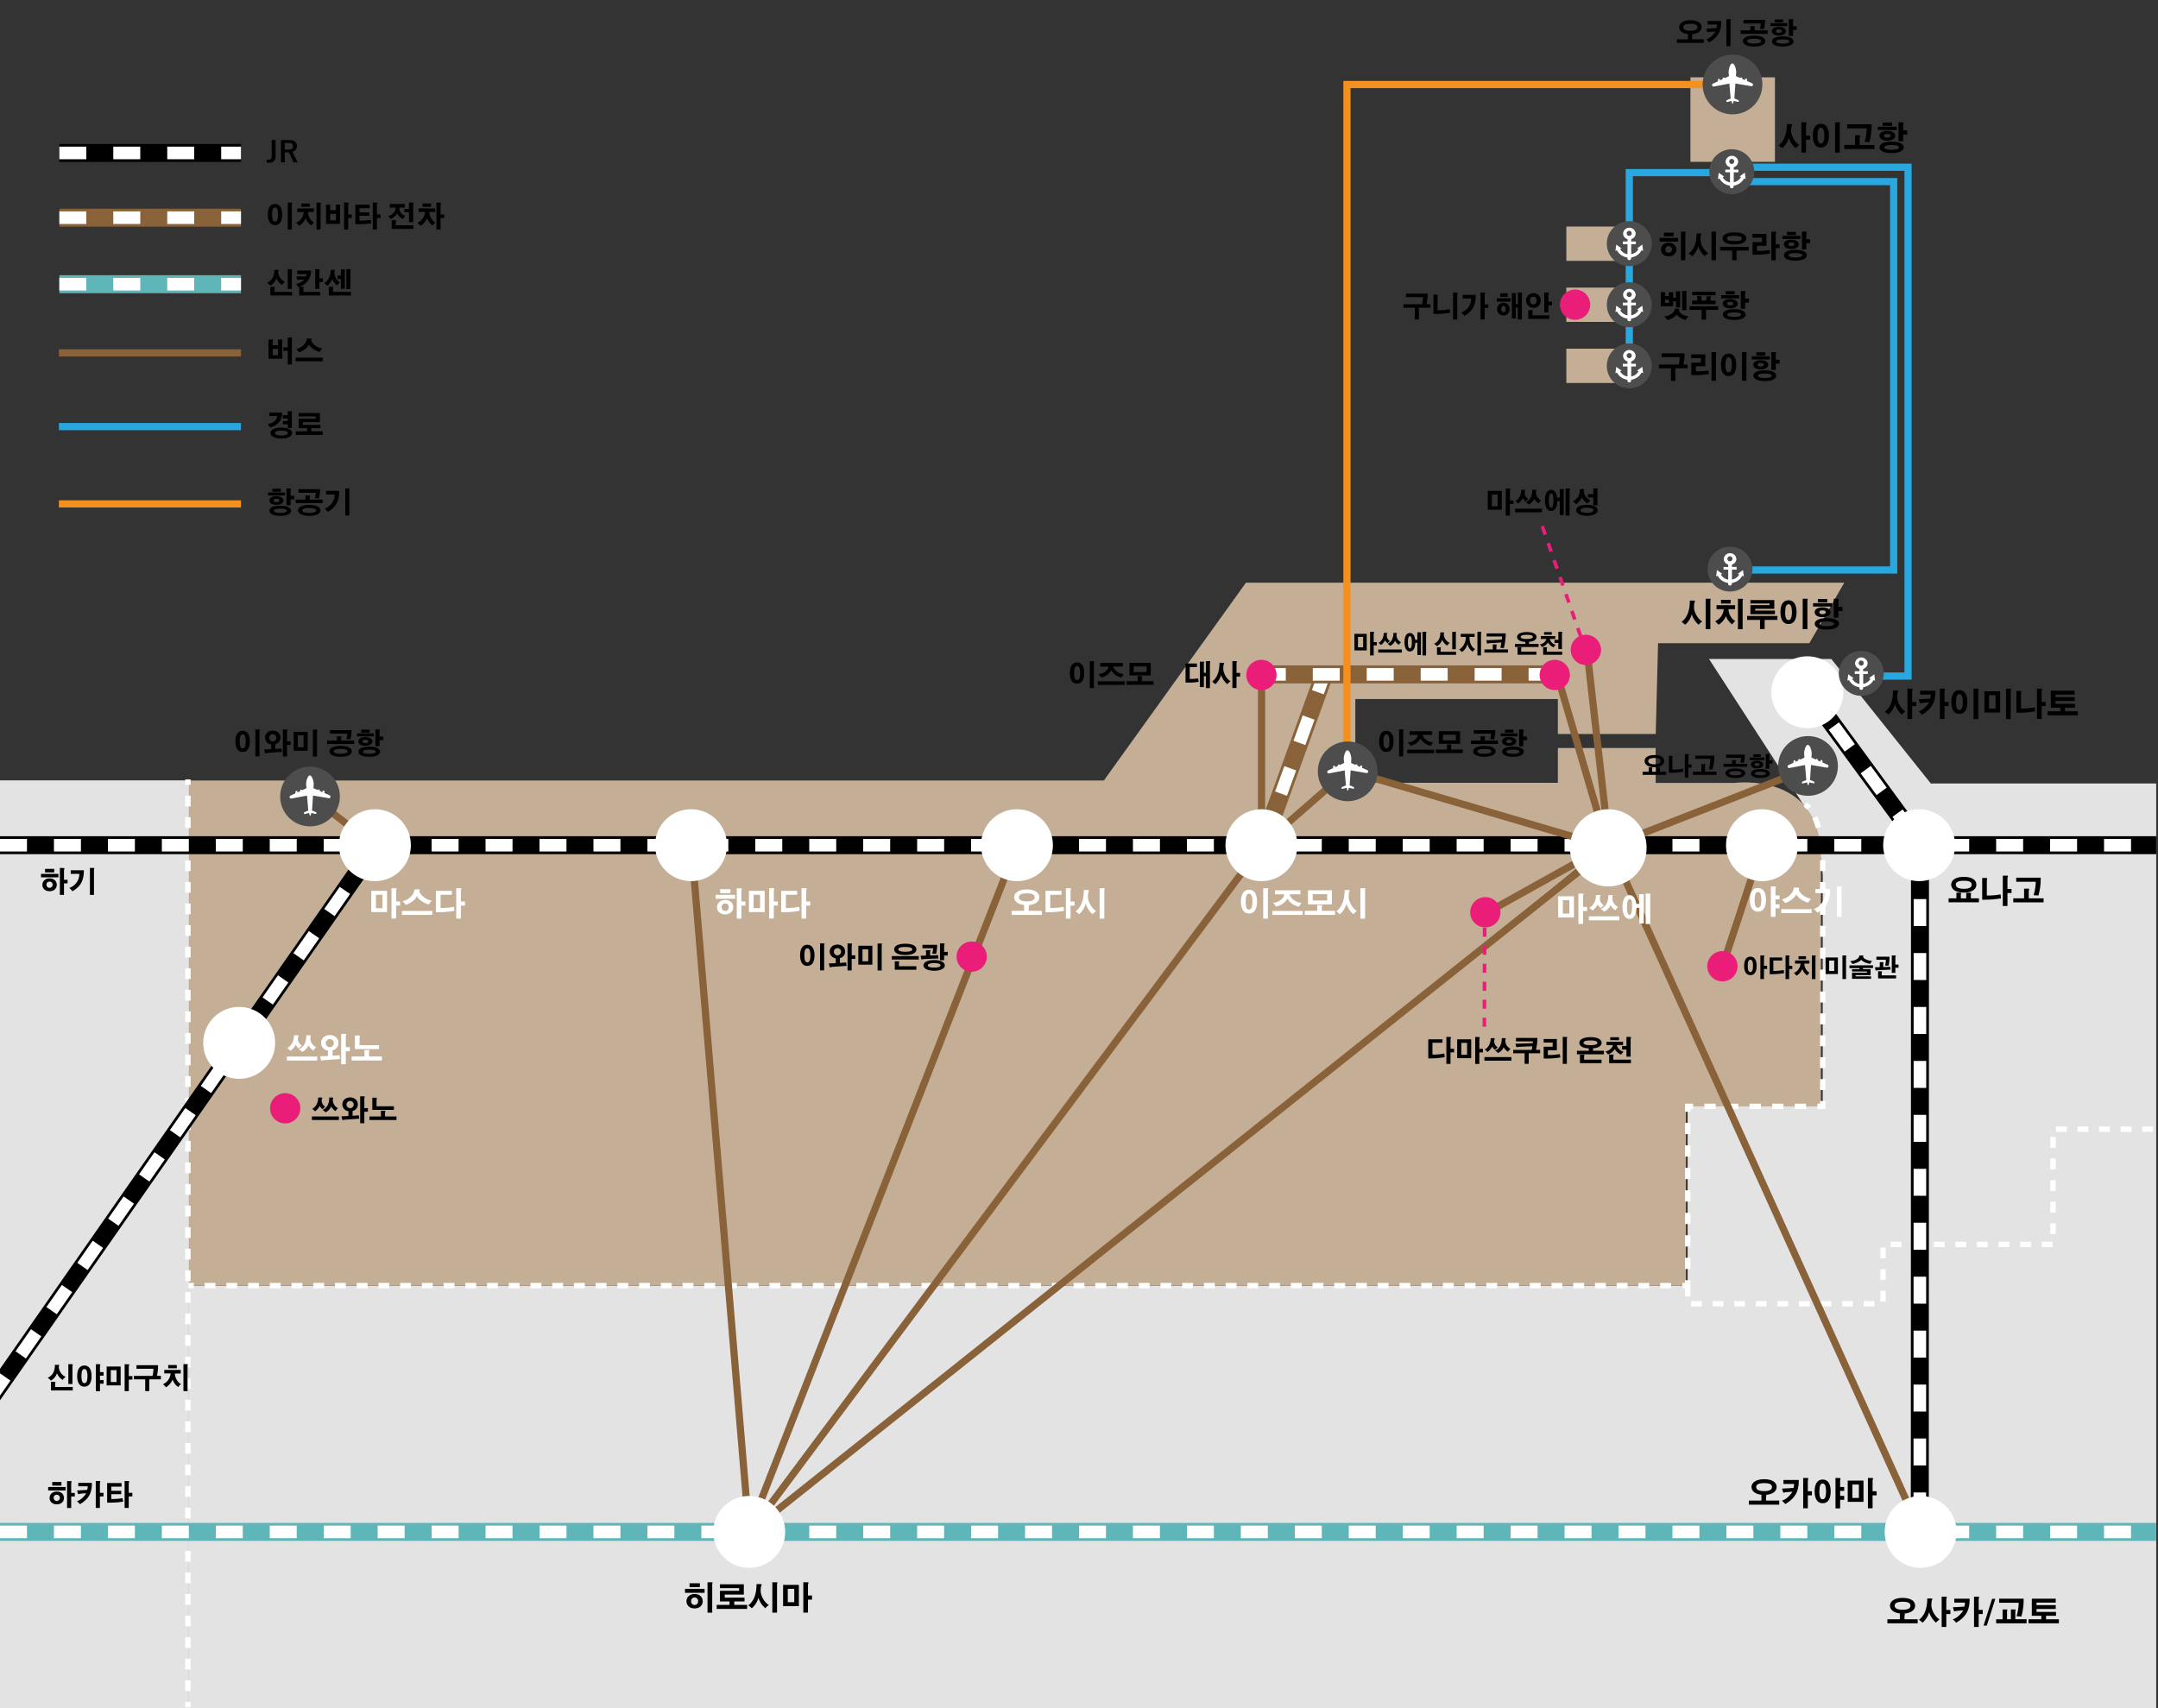 <svg xmlns="http://www.w3.org/2000/svg" xmlns:xlink="http://www.w3.org/1999/xlink" viewBox="0 0 1200 950"><rect x="0" y="0" width="1200" height="950" fill="#333333" stroke="none"/><defs><style>.cls-1,.cls-10,.cls-11,.cls-12,.cls-13,.cls-14,.cls-17,.cls-19,.cls-20,.cls-21,.cls-22,.cls-4,.cls-5,.cls-7,.cls-8,.cls-9{fill:none;}.cls-2{fill:#e3e3e3;}.cls-3{fill:#c4af96;}.cls-10,.cls-12,.cls-4,.cls-5,.cls-7,.cls-8,.cls-9{stroke:#fff;}.cls-10,.cls-17,.cls-19,.cls-20,.cls-21,.cls-22,.cls-4,.cls-5,.cls-7,.cls-8,.cls-9{stroke-miterlimit:10;}.cls-10,.cls-19,.cls-4,.cls-5,.cls-7,.cls-8,.cls-9{stroke-width:3px;}.cls-4{stroke-dasharray:6 6;}.cls-6{fill:#ea1e79;}.cls-7{stroke-dasharray:6.04 6.04;}.cls-8{stroke-dasharray:6.25 6.25;}.cls-9{stroke-dasharray:6.28 6.28;}.cls-10{stroke-dasharray:6.09 6.09;}.cls-11,.cls-19{stroke:#000;}.cls-11,.cls-13,.cls-14{stroke-width:10px;}.cls-12{stroke-width:7px;stroke-dasharray:15 15;}.cls-13,.cls-17{stroke:#896239;}.cls-14{stroke:#5fb6b8;}.cls-15{clip-path:url(#clip-path);}.cls-16{fill:#fff;}.cls-17,.cls-21,.cls-22{stroke-width:4px;}.cls-18{fill:#4d4d4d;}.cls-20{stroke:#ea1e79;stroke-width:2px;stroke-dasharray:5 5;}.cls-21{stroke:#29a8df;}.cls-22{stroke:#f4901e;}</style><clipPath id="clip-path"><rect class="cls-1" y="434" width="228" height="516"/></clipPath></defs><title>県内移動 アウトライン</title><g id="県内の移動"><path class="cls-2" d="M104.75,715H938.44V614.74h75.13V489.8s1.17-16.61-10.81-42.39l-52.43-80.92h68l55.34,69.26H1199V950H104.75Z"/><path class="cls-3" d="M103.75,434.07H613.83l79-110h332.72l-19.42,33.66H922l-1.29,50.49H866.28V388.76H753.65v46.61H866.28V416h54.38v19.42h44s47.9-6.48,47.9,41.42V615.32H937.49V715H103.75Z"/><polyline class="cls-4" points="938.44 715.01 938.44 725.1 1047.1 725.1 1047.1 692.09 1141.61 692.09 1141.61 628.01 1237.41 628.01 1276.25 676.55 1331.92 617 1384.48 617"/><rect class="cls-2" y="434" width="105" height="516"/><line class="cls-5" x1="104.5" y1="433.5" x2="104.5" y2="436.5"/><line class="cls-4" x1="104.5" y1="442.5" x2="104.5" y2="943.5"/><line class="cls-5" x1="104.5" y1="946.5" x2="104.5" y2="949.5"/><circle class="cls-6" cx="158.59" cy="616.37" r="8.42"/><line class="cls-5" x1="104.75" y1="715.01" x2="107.75" y2="715.01"/><line class="cls-7" x1="113.79" y1="715.01" x2="932.47" y2="715.01"/><polyline class="cls-5" points="935.49 715 938.49 715 938.49 712"/><line class="cls-8" x1="938.49" y1="705.76" x2="938.49" y2="621.44"/><polyline class="cls-5" points="938.49 618.32 938.49 615.32 941.49 615.32"/><line class="cls-9" x1="947.77" y1="615.32" x2="1007.43" y2="615.32"/><path class="cls-5" d="M1010.57,615.32h3v-3"/><path class="cls-10" d="M1013.57,606.24V476.79s-.19-15.6-5.82-24.9"/><path class="cls-5" d="M1006,449.41a13.24,13.24,0,0,0-2.17-2.07"/><line class="cls-11" y1="470.06" x2="1199" y2="470.06"/><line class="cls-12" y1="470.06" x2="1199" y2="470.06"/><line class="cls-13" x1="702.11" y1="469.58" x2="736.83" y2="373.85"/><line class="cls-12" x1="702.11" y1="469.58" x2="736.83" y2="373.85"/><line class="cls-13" x1="700" y1="375.06" x2="865" y2="375.06"/><line class="cls-12" x1="700" y1="375.06" x2="865" y2="375.06"/><line class="cls-14" y1="851.98" x2="1199" y2="851.98"/><line class="cls-12" y1="851.98" x2="1199" y2="851.98"/><line class="cls-11" x1="1067.65" y1="470.04" x2="1067.54" y2="858.24"/><line class="cls-12" x1="1067.65" y1="470.04" x2="1067.54" y2="858.24"/><g class="cls-15"><line class="cls-11" x1="208.95" y1="470.61" x2="-64.72" y2="862.79"/><line class="cls-12" x1="208.95" y1="470.61" x2="-64.72" y2="862.79"/></g><line class="cls-11" x1="1002.03" y1="379.62" x2="1070.13" y2="472.64"/><line class="cls-12" x1="1002.03" y1="379.62" x2="1070.13" y2="472.64"/><circle class="cls-16" cx="1005" cy="385" r="20"/><circle class="cls-16" cx="1067.17" cy="470.06" r="20"/><rect class="cls-3" x="871" y="126" width="29" height="19.09"/><rect class="cls-3" x="871" y="159.95" width="29" height="19.09"/><rect class="cls-3" x="871" y="193.91" width="29" height="19.09"/><rect class="cls-3" x="940" y="43" width="47" height="47"/><circle class="cls-6" cx="875.86" cy="169.45" r="8.42"/><line class="cls-17" x1="994" y1="432" x2="895.5" y2="470.5"/><circle class="cls-18" cx="1005.4" cy="425.99" r="16.61"/><path class="cls-16" d="M994.41,425.56l2.89-1.35a.51.51,0,0,1,0-.13v-.68a.58.58,0,0,1,.55-.58.57.57,0,0,1,.55.57v.32l1.53-.72v-.26a.55.55,0,0,1,1.06-.23l2.42-1.13-.2-2.24c0-1.78.91-4.85,2.07-4.86s2.15,3,2.16,4.82l-.15,2.25,2.44,1.08a.56.56,0,0,1,.51-.36.55.55,0,0,1,.55.57v.26l1.55.69v-.31a.58.58,0,0,1,.55-.59.57.57,0,0,1,.55.58v.67c0,.05,0,.09,0,.13l2.91,1.29a.77.77,0,0,1,.4.94l0,.11a.85.85,0,0,1-.91.54l-8.78-1.5-.56,8.33h0l2.11.87a.56.56,0,0,1,.33.48v.29a.26.26,0,0,1-.33.27l-2.47-.55-.39,1.25c-.07.22-.16.33-.26.34s-.19-.11-.26-.34l-.41-1.24-2.46.6a.26.26,0,0,1-.34-.26v-.3a.56.56,0,0,1,.31-.48l2.1-.91,0,0-.71-8.31L995,427.13a.85.85,0,0,1-.92-.52l0-.11A.76.76,0,0,1,994.41,425.56Z"/><line class="cls-17" x1="894.88" y1="471.22" x2="882.35" y2="360.46"/><line class="cls-17" x1="894" y1="471" x2="864.5" y2="370.5"/><line class="cls-19" x1="895" y1="470" x2="839.5" y2="515.5"/><line class="cls-17" x1="894" y1="471" x2="749.5" y2="428.5"/><circle class="cls-6" cx="881.86" cy="361.45" r="8.42"/><circle class="cls-6" cx="864.56" cy="375.38" r="8.42"/><line class="cls-17" x1="980" y1="470" x2="958" y2="537"/><line class="cls-17" x1="893.75" y1="470.25" x2="826" y2="508"/><line class="cls-17" x1="895" y1="470" x2="1068" y2="852"/><polyline class="cls-17" points="701.7 470.5 417 852 894.5 471.5"/><polyline class="cls-17" points="384.5 470.5 416.5 851.5 565.5 470.5"/><line class="cls-17" x1="208.5" y1="470.5" x2="172.5" y2="442.5"/><line class="cls-17" x1="702" y1="470" x2="749.5" y2="428.5"/><line class="cls-17" x1="701.5" y1="470" x2="701.5" y2="370.5"/><circle class="cls-16" cx="565.5" cy="470.06" r="20"/><circle class="cls-16" cx="384.26" cy="470.06" r="20"/><circle class="cls-16" cx="416.62" cy="851.98" r="20"/><circle class="cls-16" cx="133" cy="580" r="20"/><circle class="cls-16" cx="208.48" cy="470.06" r="20"/><circle class="cls-16" cx="979.78" cy="470.06" r="20"/><circle class="cls-16" cx="1068" cy="852" r="20"/><ellipse class="cls-16" cx="894.32" cy="471.53" rx="21.32" ry="21.47"/><circle class="cls-6" cx="701.44" cy="375.38" r="8.42"/><circle class="cls-6" cx="957.77" cy="537.38" r="8.42"/><circle class="cls-6" cx="825.96" cy="507.37" r="8.42"/><circle class="cls-6" cx="540.32" cy="532.03" r="8.42"/><circle class="cls-18" cx="172.4" cy="442.99" r="16.61"/><path class="cls-16" d="M161.41,442.56l2.89-1.35a.51.51,0,0,1,0-.13v-.68a.58.58,0,0,1,.55-.58.57.57,0,0,1,.55.57v.32l1.53-.72v-.26a.55.55,0,0,1,1.06-.23l2.42-1.13-.2-2.24c0-1.78.91-4.85,2.07-4.86s2.15,3,2.16,4.82l-.15,2.25,2.44,1.08a.56.56,0,0,1,.51-.36.55.55,0,0,1,.55.57v.26l1.55.69v-.31a.58.58,0,0,1,.55-.59.57.57,0,0,1,.55.58v.67c0,.05,0,.09,0,.13l2.91,1.29a.77.77,0,0,1,.4.94l0,.11a.85.85,0,0,1-.91.54l-8.78-1.5-.56,8.33h0l2.11.87a.56.56,0,0,1,.33.48v.29a.26.26,0,0,1-.33.27l-2.47-.55-.39,1.25c-.07.22-.16.33-.26.34s-.19-.11-.26-.34l-.41-1.24-2.46.6a.26.26,0,0,1-.34-.26v-.3a.56.56,0,0,1,.31-.48l2.1-.91,0,0-.71-8.31L162,444.13a.85.85,0,0,1-.92-.52l0-.11A.76.76,0,0,1,161.41,442.56Z"/><line class="cls-20" x1="825.41" y1="571" x2="825.59" y2="507"/><polyline class="cls-21" points="963 96 906 96 906 208"/><polyline class="cls-21" points="963 93 1028 93 1061 93 1061 376 1035 376"/><polyline class="cls-21" points="963 101 1053 101 1053 317 962 317"/><circle class="cls-18" cx="1035" cy="374.5" r="12.5"/><path class="cls-16" d="M1042.69,378.55h0l-.31-2.39-.14-1.14h0l-1.92,1.41-1,.74h0l.73.3.09,0a5.63,5.63,0,0,1-1,1.32,5.76,5.76,0,0,1-1.85,1.21,6.26,6.26,0,0,1-1.12.33h-.09v-5.53h2.51a.08.08,0,0,0,.08-.08v-1.33a.07.07,0,0,0-.08-.08h-2.51V372a3.54,3.54,0,0,0,1.61-1v0a3.33,3.33,0,0,0,.85-2.21,3.52,3.52,0,0,0-7,0,3.37,3.37,0,0,0,.84,2.21l0,0,.17.17,0,0a3.48,3.48,0,0,0,1.43.83v1.32h-2.52a.07.07,0,0,0-.08.08v1.33a.08.08,0,0,0,.08.08H1034v5.53l-.2,0-.22-.05-.39-.11-.21-.07-.19-.07a5.76,5.76,0,0,1-1.85-1.21,5.47,5.47,0,0,1-1-1.24l0-.08.53-.22.28-.11h0l-2-1.44-1-.71h0l-.3,2.36-.16,1.17h0l.86-.35a7.59,7.59,0,0,0,1.41,1.88,7.73,7.73,0,0,0,2.44,1.59,7.62,7.62,0,0,0,1.94.52v.43a1,1,0,0,0,2.09,0v-.43a7.66,7.66,0,0,0,1.93-.52,7.51,7.51,0,0,0,2.44-1.59,7.35,7.35,0,0,0,1.41-1.88l.58.23.28.12ZM1035,367.37a1.41,1.41,0,1,1-1.45,1.41A1.43,1.43,0,0,1,1035,367.37Z"/><circle class="cls-18" cx="963" cy="95.5" r="12.5"/><path class="cls-16" d="M970.69,99.55h0l-.31-2.39L970.25,96h0l-1.92,1.41-1,.74h0l.73.3.09,0a5.63,5.63,0,0,1-1,1.32,5.76,5.76,0,0,1-1.85,1.21,6.26,6.26,0,0,1-1.12.33h-.09V95.84h2.51a.08.08,0,0,0,.08-.08V94.43a.07.07,0,0,0-.08-.08h-2.51V93a3.54,3.54,0,0,0,1.61-1v0a3.33,3.33,0,0,0,.85-2.21,3.52,3.52,0,0,0-7,0,3.37,3.37,0,0,0,.84,2.21l0,0,.17.17,0,0A3.48,3.48,0,0,0,962,93v1.32h-2.52a.07.07,0,0,0-.08.08v1.33a.08.08,0,0,0,.08.08H962v5.53l-.2,0-.22,0-.39-.11-.21-.07-.19-.07a5.76,5.76,0,0,1-1.85-1.21,5.47,5.47,0,0,1-1-1.24s0,0,0-.08l.53-.22.28-.11h0l-2-1.44-1-.71h0l-.3,2.36-.16,1.17h0l.86-.35a7.59,7.59,0,0,0,1.41,1.88,7.73,7.73,0,0,0,2.44,1.59,7.62,7.62,0,0,0,1.94.52v.43a1,1,0,0,0,2.09,0v-.43a7.66,7.66,0,0,0,1.93-.52,7.51,7.51,0,0,0,2.44-1.59,7.35,7.35,0,0,0,1.41-1.88l.58.23.28.12ZM963,88.37a1.41,1.41,0,1,1-1.45,1.41A1.43,1.43,0,0,1,963,88.37Z"/><line class="cls-20" x1="879" y1="354" x2="856" y2="288"/><circle class="cls-18" cx="906" cy="135.5" r="12.5"/><path class="cls-16" d="M913.69,139.55h0l-.31-2.39-.14-1.14h0l-1.92,1.41-1,.74h0l.73.3.09,0a5.63,5.63,0,0,1-1,1.32,5.76,5.76,0,0,1-1.85,1.21,6.26,6.26,0,0,1-1.12.33h-.09v-5.53h2.51a.08.08,0,0,0,.08-.08v-1.33a.07.07,0,0,0-.08-.08h-2.51V133a3.54,3.54,0,0,0,1.61-1v0a3.33,3.33,0,0,0,.85-2.21,3.52,3.52,0,0,0-7,0,3.37,3.37,0,0,0,.84,2.21l0,0,.17.17,0,0A3.48,3.48,0,0,0,905,133v1.32h-2.52a.07.07,0,0,0-.08.08v1.33a.08.08,0,0,0,.08.08H905v5.53l-.2,0-.22-.05-.39-.11-.21-.07-.19-.07a5.76,5.76,0,0,1-1.85-1.21,5.47,5.47,0,0,1-1-1.24l0-.08.53-.22.28-.11h0l-2-1.44-1-.71h0l-.3,2.36-.16,1.17h0l.86-.35a7.59,7.59,0,0,0,1.41,1.88,7.73,7.73,0,0,0,2.44,1.59,7.62,7.62,0,0,0,1.94.52v.43a1,1,0,0,0,2.09,0v-.43a7.66,7.66,0,0,0,1.93-.52,7.51,7.51,0,0,0,2.44-1.59,7.35,7.35,0,0,0,1.41-1.88l.58.23.28.12ZM906,128.37a1.41,1.41,0,1,1-1.45,1.41A1.43,1.43,0,0,1,906,128.37Z"/><circle class="cls-18" cx="906" cy="169.5" r="12.5"/><path class="cls-16" d="M913.69,173.55h0l-.31-2.39-.14-1.14h0l-1.92,1.41-1,.74h0l.73.3.09,0a5.63,5.63,0,0,1-1,1.32,5.76,5.76,0,0,1-1.85,1.21,6.26,6.26,0,0,1-1.12.33h-.09v-5.53h2.51a.08.08,0,0,0,.08-.08v-1.33a.07.07,0,0,0-.08-.08h-2.51V167a3.54,3.54,0,0,0,1.61-1v0a3.33,3.33,0,0,0,.85-2.21,3.52,3.52,0,0,0-7,0,3.37,3.37,0,0,0,.84,2.21l0,0,.17.17,0,0A3.48,3.48,0,0,0,905,167v1.32h-2.52a.07.07,0,0,0-.08.08v1.33a.08.08,0,0,0,.08.08H905v5.53l-.2,0-.22-.05-.39-.11-.21-.07-.19-.07a5.76,5.76,0,0,1-1.85-1.21,5.47,5.47,0,0,1-1-1.24l0-.08.53-.22.28-.11h0l-2-1.44-1-.71h0l-.3,2.36-.16,1.17h0l.86-.35a7.59,7.59,0,0,0,1.41,1.88,7.73,7.73,0,0,0,2.44,1.59,7.62,7.62,0,0,0,1.94.52v.43a1,1,0,0,0,2.09,0v-.43a7.66,7.66,0,0,0,1.93-.52,7.51,7.51,0,0,0,2.44-1.59,7.35,7.35,0,0,0,1.41-1.88l.58.23.28.12ZM906,162.37a1.41,1.41,0,1,1-1.45,1.41A1.43,1.43,0,0,1,906,162.37Z"/><circle class="cls-18" cx="906" cy="203.5" r="12.5"/><path class="cls-16" d="M913.69,207.55h0l-.31-2.39-.14-1.14h0l-1.92,1.41-1,.74h0l.73.3.09,0a5.63,5.63,0,0,1-1,1.32,5.76,5.76,0,0,1-1.85,1.21,6.26,6.26,0,0,1-1.12.33h-.09v-5.53h2.51a.08.08,0,0,0,.08-.08v-1.33a.07.07,0,0,0-.08-.08h-2.51V201a3.54,3.54,0,0,0,1.61-1v0a3.33,3.33,0,0,0,.85-2.21,3.52,3.52,0,0,0-7,0,3.37,3.37,0,0,0,.84,2.21l0,0,.17.17,0,0A3.48,3.48,0,0,0,905,201v1.32h-2.52a.07.07,0,0,0-.08.08v1.33a.08.08,0,0,0,.08.08H905v5.53l-.2,0-.22-.05-.39-.11-.21-.07-.19-.07a5.76,5.76,0,0,1-1.85-1.21,5.47,5.47,0,0,1-1-1.24l0-.08.53-.22.28-.11h0l-2-1.44-1-.71h0l-.3,2.36-.16,1.17h0l.86-.35a7.59,7.59,0,0,0,1.41,1.88,7.73,7.73,0,0,0,2.44,1.59,7.62,7.62,0,0,0,1.94.52v.43a1,1,0,0,0,2.09,0v-.43a7.66,7.66,0,0,0,1.93-.52,7.51,7.51,0,0,0,2.44-1.59,7.35,7.35,0,0,0,1.41-1.88l.58.23.28.12ZM906,196.37a1.41,1.41,0,1,1-1.45,1.41A1.43,1.43,0,0,1,906,196.37Z"/><path d="M1089.25,496.48c1,0,1.28.09,1.28.29a5.48,5.48,0,0,0-.16.77v2.07h3v-3.06H1095c.92,0,1.15.07,1.15.23s-.21.38-.21.69v2.14h4.48v2.22h-16.87v-2.22h4.34v-3.13ZM1099,492c0,2.3-2.16,4.43-7,4.43S1085,494.28,1085,492s2.18-4.31,7-4.31S1099,489.6,1099,492Zm-11.4,0c0,1.42,1.33,2.3,4.47,2.3s4.32-.88,4.32-2.3-1.3-2.16-4.32-2.16S1087.56,490.57,1087.56,492Z"/><path d="M1103.72,488.29c1.07,0,1.32.07,1.32.26a5.27,5.27,0,0,0-.22.94v8.57h1a35.9,35.9,0,0,0,6.63-.66l.23,2.23a54.79,54.79,0,0,1-8.35.74h-2.09V488.29Zm11.44-1.3c1.15,0,1.44.07,1.44.29a4.9,4.9,0,0,0-.31,1.18v5.91h2.25v2.29h-2.25v7.2h-2.59V487Z"/><path d="M1127,494.21c1.13,0,1.41.09,1.41.31a5.27,5.27,0,0,0-.28,1.09v4h8.25v2.26h-16.85v-2.26h6v-5.36Zm-5.85-6.09h13.61a33.16,33.16,0,0,1-1.26,9.94l-2.68-.2a26.91,26.91,0,0,0,1.2-7.47h-10.87Z"/><path d="M1054.16,384c1.08,0,1.39.1,1.39.34s-.29.52-.36.95A13,13,0,0,0,1055,388c0,2.39,2.09,6.3,4.54,7.63a15.11,15.11,0,0,0-2,1.8,12.67,12.67,0,0,1-3.8-5.8,11.93,11.93,0,0,1-3.67,5.82,18.67,18.67,0,0,0-2-1.6c2.92-2.13,4.61-6,4.61-11.81Zm8-1c1.15,0,1.44.07,1.44.29a4.9,4.9,0,0,0-.31,1.18v5.91h2.25v2.29h-2.25v7.2h-2.59V383Z"/><path d="M1067.73,384.12h8.52c0,5.12-1,9.56-7.51,13.38a11.64,11.64,0,0,0-1.89-1.89c2.76-.77,5.08-3.6,5.84-5-1.1.08-2.25.17-3.55.29a10.8,10.8,0,0,0-1.24.29c-.18,0-.31-.11-.45-.5l-.49-1.82c1.5,0,4.54-.24,6.37-.34a12.29,12.29,0,0,0,.33-2.22h-5.93Zm12.43-1.13c1.15,0,1.44.07,1.44.29a4.9,4.9,0,0,0-.31,1.18v5.91h2.25v2.29h-2.25v7.2h-2.59V383Z"/><path d="M1094,390.46c0,4-1.45,6.59-4.45,6.59s-4.49-2.59-4.49-6.59,1.46-6.61,4.49-6.61S1094,386.5,1094,390.46Zm-6.33,0c0,3,.58,4.39,1.86,4.39s1.89-1.36,1.89-4.39-.63-4.41-1.89-4.41S1087.71,387.45,1087.71,390.46ZM1099,383c1,0,1.26.05,1.26.23a4.14,4.14,0,0,0-.22,1v15.68h-2.61V383Z"/><path d="M1103.46,384.45h8.77v11.83h-8.77Zm2.6,2.19v7.44h3.6v-7.44Zm11-3.65c1,0,1.26.05,1.26.23a4.14,4.14,0,0,0-.22,1v15.68h-2.61V383Z"/><path d="M1122.72,384.29c1.07,0,1.32.07,1.32.26a5.27,5.27,0,0,0-.22.94v8.57h1a35.9,35.9,0,0,0,6.63-.66l.23,2.23a54.79,54.79,0,0,1-8.35.74h-2.09V384.29Zm11.44-1.3c1.15,0,1.44.07,1.44.29a4.9,4.9,0,0,0-.31,1.18v5.91h2.25v2.29h-2.25v7.2h-2.59V383Z"/><path d="M1140.35,384.12h13.28v2.18H1143v1.42h10.67v2.13H1143v1.62h10.84v2.16h-5.55l0,.45v1.49h7.15v2.26h-16.85v-2.26h7.13v-1.94h-5.31Z"/><path d="M794.22,578h7.9v1.94h-5.58v6.59h.61a34,34,0,0,0,6-.59c.06.59.16,1.35.21,2a43,43,0,0,1-7.22.69h-1.92Zm11.36-1.29c1,0,1.28.06,1.28.25a4.53,4.53,0,0,0-.27,1.06v5.25h2v2h-2v6.4h-2.3v-15Z"/><path d="M810.3,578h7.79V588.5H810.3Zm2.3,2v6.61h3.2v-6.61Zm9-3.25c1,0,1.28.06,1.28.25a4.53,4.53,0,0,0-.27,1.06v5.25h2v2h-2v6.4h-2.3v-15Z"/><path d="M825.45,587.92h15v2h-15Zm4.93-10.53c.61,0,.86.08.86.27a.9.9,0,0,1-.24.43,4,4,0,0,0-.14,1,4,4,0,0,0,2,3.41,8.75,8.75,0,0,0-1.49,1.39,5,5,0,0,1-1.6-1.82,8,8,0,0,1-2.6,3,8.12,8.12,0,0,0-1.57-1.35c1.62-.85,3.32-2.83,3.32-6.32Zm6,0c.65,0,.94.06.94.29a.86.86,0,0,1-.18.4,4.23,4.23,0,0,0-.06.78,4.91,4.91,0,0,0,2.86,4.42,11.65,11.65,0,0,0-1.39,1.65,6.82,6.82,0,0,1-2.4-2.55,6.11,6.11,0,0,1-3.2,3.25,4.31,4.31,0,0,0-1.63-1.31c2.41-1.06,3.77-3.26,3.77-6.93Z"/><path d="M841.46,583.9h10.25a8.79,8.79,0,0,0,.33-2c-1.84.07-4.59.18-7,.29a15.38,15.38,0,0,0-1.58.24c-.15,0-.21-.09-.34-.38l-.46-1.6c1.77,0,5.79-.13,9.62-.29a6.12,6.12,0,0,0,.12-1H843v-1.92h11.88a23.85,23.85,0,0,1-.8,6.62h2.34v1.94h-6.34v5.84h-2.29v-5.84h-6.36Z"/><path d="M858.36,577.85h7.36v6.25h-5v2.65h.53a32.64,32.64,0,0,0,6.1-.52c.11.57.21,1.24.3,1.87a41.3,41.3,0,0,1-7.2.61h-2.05v-6.57h5v-2.32h-5Zm12-1.16c.91,0,1.12,0,1.12.2a3.76,3.76,0,0,0-.2.85v13.94H869v-15Z"/><path d="M883.51,583.09c-3.66-.18-5.28-1.51-5.28-3.12s1.89-3.14,6.17-3.14,6.19,1.41,6.19,3.14c0,1.53-1.46,2.81-4.77,3.07v1.34h6.08v2h-15v-2h6.59Zm-3.61,3.49c.93,0,1.15.08,1.15.29a4.91,4.91,0,0,0-.19.81v1.67h9.7v1.95h-12v-4.72Zm.65-6.63c0,.8,1,1.33,3.83,1.33s3.89-.53,3.89-1.33-1.07-1.3-3.89-1.3S880.55,579.17,880.55,580Z"/><path d="M893.35,579.39h9.19v1.83h-3.42c0,1,1.31,3.1,3.69,3.68a9.5,9.5,0,0,0-1.33,1.66,7,7,0,0,1-3.53-3.1,7.3,7.3,0,0,1-3.81,3,10.14,10.14,0,0,0-1.43-1.71c2.55-.42,4.15-2.4,4.15-3.5h-3.51Zm2.82,7.11c.91,0,1.14.08,1.14.27s-.2.43-.2.82v1.76h9.8v1.95h-12.1v-4.8Zm-.77-9.64h4.9v1.65h-4.9Zm10.17-.17c1.16,0,1.45.06,1.45.27a4.51,4.51,0,0,0-.27,1.07v9.64h-2.32v-3.94H902v-2h2.43v-5.09Z"/><path d="M976.8,537.2c0,3.11-1.12,5.12-3.46,5.12s-3.49-2-3.49-5.12,1.13-5.15,3.49-5.15S976.8,534.11,976.8,537.2Zm-4.92,0c0,2.35.45,3.41,1.44,3.41s1.47-1.06,1.47-3.41-.49-3.44-1.47-3.44S971.88,534.86,971.88,537.2Zm8.12-5.82c.9,0,1.13.06,1.13.23a3.93,3.93,0,0,0-.24.92v4.6h1.75v1.78h-1.75v5.6h-2V531.38Z"/><path d="M984.06,532.52H991v1.69h-4.89V540h.53a30,30,0,0,0,5.26-.52c0,.52.13,1.18.18,1.73a38.35,38.35,0,0,1-6.32.6h-1.68Zm9.94-1.14c.9,0,1.13.06,1.13.23a3.93,3.93,0,0,0-.24.92v4.6h1.75v1.78h-1.75v5.6h-2V531.38Z"/><path d="M998.17,534.18h8v1.71h-2.86c0,1.88,1.22,4.33,2.95,5.1a7.68,7.68,0,0,0-1.33,1.49,6.94,6.94,0,0,1-2.7-3.63,8.06,8.06,0,0,1-3.25,3.81,7.67,7.67,0,0,0-1.47-1.51,6.18,6.18,0,0,0,3.73-5.26h-3.1Zm1.92-2.36h4.17v1.62h-4.17Zm8.6-.44c.8,0,1,0,1,.18a3.38,3.38,0,0,0-.17.75v12.2h-2V531.38Z"/><path d="M1015.15,532.52H1022v9.2h-6.82Zm2,1.71V540h2.8v-5.78Zm8.54-2.85c.8,0,1,0,1,.18a3.55,3.55,0,0,0-.16.75v12.2h-2V531.38Z"/><path d="M1041.54,536.85v1.55H1036V539h4.19v3.32h-8.34V543h8.57v1.37h-10.57v-3.43h8.31v-.61h-8.31V539H1034v-.55h-5.56v-1.55Zm-6.35-5.47c.67,0,1,.06,1,.28a.83.83,0,0,1-.17.38c0,.81,1.92,2.21,5,2.38a12.66,12.66,0,0,0-1.1,1.64c-2.2-.38-4.21-1.22-4.93-2.28-.73,1-3,2-4.9,2.34a14.72,14.72,0,0,0-1.3-1.58c2.86-.17,5.14-1.52,5.14-3.16Z"/><path d="M1046.43,535.12c.78,0,1,.06,1,.18s-.19.34-.19.65v1.88c1.18,0,2.55-.09,3.86-.17,0,.55.14,1.12.18,1.6-2.31.11-4.71.2-6.87.32-.7.07-1,.22-1.21.22s-.23-.12-.34-.56l-.28-1.3c.8,0,1.89,0,2.7-.06v-2.76Zm-3-3.07h7.25a21.46,21.46,0,0,1-.46,5c-.64,0-1.34,0-2,0a12.37,12.37,0,0,0,.46-3.25h-5.28Zm2.11,8.13c.83,0,1,.06,1,.21s-.18.35-.18.67v1.4h8v1.71h-10v-4Zm7.54-8.8c.89,0,1.12.06,1.12.23a3.93,3.93,0,0,0-.24.92v3.91h1.75v1.78h-1.75v2.84h-2v-9.68Z"/><path d="M827.3,273h7.79V283.5H827.3Zm2.3,2v6.61h3.2v-6.61Zm9-3.25c1,0,1.28.06,1.28.25a4.53,4.53,0,0,0-.27,1.06v5.25h2v2h-2v6.4h-2.3v-15Z"/><path d="M842.45,282.92h15v2h-15Zm4.93-10.53c.61,0,.86.08.86.27a.9.9,0,0,1-.24.43,4,4,0,0,0-.14,1,4,4,0,0,0,2,3.41,8.75,8.75,0,0,0-1.49,1.39,5,5,0,0,1-1.6-1.82,8,8,0,0,1-2.6,3,8.12,8.12,0,0,0-1.57-1.35c1.62-.85,3.32-2.83,3.32-6.32Zm6,0c.65,0,.94.06.94.29a.86.86,0,0,1-.18.4,4.23,4.23,0,0,0-.06.78,4.91,4.91,0,0,0,2.86,4.42,11.65,11.65,0,0,0-1.39,1.65,6.82,6.82,0,0,1-2.4-2.55,6.11,6.11,0,0,1-3.2,3.25,4.31,4.31,0,0,0-1.63-1.31c2.41-1.06,3.77-3.26,3.77-6.93Z"/><path d="M866,278.7c-.1,3.31-1.25,5.49-3.44,5.49s-3.48-2.37-3.48-5.91,1.19-5.83,3.48-5.83c1.92,0,3,1.73,3.34,4.31h1.43V272h1.28c.89,0,1.1.08,1.1.25s-.16.37-.16.67v13.51h-2.22V278.7Zm-4.71-.42c0,2.67.45,4,1.25,4s1.27-1.3,1.27-4-.48-3.86-1.27-3.86S861.31,275.72,861.31,278.28ZM872,271.69c.83,0,1,.06,1,.24a4.6,4.6,0,0,0-.19.86v13.89H870.6v-15Z"/><path d="M879.91,272c.78,0,1,.08,1,.25a5.58,5.58,0,0,0-.22.93,6.19,6.19,0,0,0,3.74,5.14,17.73,17.73,0,0,0-1.68,1.68,7.55,7.55,0,0,1-3.09-3.38,8.11,8.11,0,0,1-3.28,3.77,8.58,8.58,0,0,0-1.79-1.57c2.37-1.16,3.92-3.11,3.92-6.82Zm8.51,11.76c0,1.6-1.85,3.08-5.95,3.08s-6-1.48-6-3.08,1.86-3,6-3S888.42,282.22,888.42,283.8Zm-9.59,0c0,.8,1.08,1.42,3.64,1.42s3.57-.62,3.57-1.42-1.06-1.36-3.56-1.36S878.83,283.07,878.83,283.82Zm8.41-12.13c1.07,0,1.33.06,1.33.25a4.34,4.34,0,0,0-.28,1.09v8.08H886v-4.35H883v-1.89H886v-3.18Z"/><path d="M602.92,374.33c0,3.55-1.29,5.86-4,5.86s-4-2.31-4-5.86,1.29-5.88,4-5.88S602.92,370.81,602.92,374.33Zm-5.62,0c0,2.69.51,3.9,1.65,3.9s1.68-1.21,1.68-3.9-.56-3.92-1.68-3.92S597.3,371.66,597.3,374.33Zm10.07-6.64c.91,0,1.12,0,1.12.2a3.76,3.76,0,0,0-.2.85v13.94H606v-15Z"/><path d="M610.45,378.92h15v2h-15Zm1.36-10.23h12.56v2h-5.28c0,1.51,2.9,4.18,5.86,4.18a11.51,11.51,0,0,0-1.26,1.89,8.08,8.08,0,0,1-5.78-4,8,8,0,0,1-5.64,4,8.37,8.37,0,0,0-1.49-1.89c3.09,0,5.61-2.5,5.61-4.13h-4.58Z"/><path d="M633.91,376c1,0,1.25.08,1.25.27a5.31,5.31,0,0,0-.24,1v1.59h6.53v2h-15v-2h6.17V376Zm-5.83-7.35h11.81v7H628.08Zm2.32,2v3.1h7.19v-3.1Z"/><path d="M659.23,369h6.34v2h-4v6.62h.57a26.84,26.84,0,0,0,4.09-.33c.09.62.22,1.34.32,1.92a31.42,31.42,0,0,1-5.78.41h-1.51ZM672,367.69c.83,0,1,.06,1,.24a4.6,4.6,0,0,0-.19.86v13.89H670.6v-6.57h-1.16v6h-2.22V368h1.54c.73,0,.94.05.94.19s-.26.43-.26.86v5.14h1.16v-6.46Z"/><path d="M679.47,368.6c1,0,1.24.09,1.24.3s-.26.47-.32.85a11.25,11.25,0,0,0-.16,2.37,9.26,9.26,0,0,0,4,6.79,13.72,13.72,0,0,0-1.81,1.6,11.37,11.37,0,0,1-3.38-5.16,10.62,10.62,0,0,1-3.26,5.17,17.88,17.88,0,0,0-1.76-1.42c2.59-1.89,4.1-5.36,4.1-10.5Zm7.11-.91c1,0,1.28.06,1.28.25a4.53,4.53,0,0,0-.27,1.06v5.25h2v2h-2v6.4h-2.3v-15Z"/><path d="M795.45,169.2v1.94H789v6.54h-2.29v-6.54h-6.29V169.2h10.36a17.06,17.06,0,0,0,.48-3.94h-9.41v-1.95h12a24.93,24.93,0,0,1-.61,5.89Z"/><path d="M798.42,163.84c.94,0,1.17.06,1.17.24a4.35,4.35,0,0,0-.2.83v7.62h.88a31.37,31.37,0,0,0,5.89-.59l.21,2a49.71,49.71,0,0,1-7.42.66h-1.86V163.84Zm11-1.15c.91,0,1.12,0,1.12.2a3.76,3.76,0,0,0-.2.85v13.94H808v-15Z"/><path d="M813.33,164h7.3c0,6.08-2,9.11-6.33,11.69a11.85,11.85,0,0,0-1.76-1.86,8.23,8.23,0,0,0,5.57-7.81h-4.78Zm11.25-1.29c1,0,1.28.06,1.28.25a4.53,4.53,0,0,0-.27,1.06v5.25h2v2h-2v6.4h-2.3v-15Z"/><path d="M832.34,165.89H840v1.89h-7.62Zm7.14,6a3.39,3.39,0,0,1-3.48,3.54,3.53,3.53,0,0,1,0-7.06A3.36,3.36,0,0,1,839.48,171.92Zm-5.22-8.74h4.16v1.89h-4.16Zm.56,8.74c0,.87.41,1.71,1.25,1.71s1.23-.84,1.23-1.71-.42-1.71-1.23-1.71S834.82,171.11,834.82,171.92Zm10.66-9.23c.83,0,1,.06,1,.24a4.6,4.6,0,0,0-.19.86v13.89h-2.28v-6.57H842.9v6h-2.22V163h1.53c.74,0,.95,0,.95.19s-.26.43-.26.86v5.14h1.15v-6.46Z"/><path d="M856.71,167.12a3.81,3.81,0,0,1-4.07,4.07,4.06,4.06,0,1,1,0-8.12A3.8,3.8,0,0,1,856.71,167.12Zm-5.49,5.35c.93,0,1.13.08,1.13.28a5.9,5.9,0,0,0-.17.82v1.78h9.31v2H849.84v-4.83Zm-.43-5.35c0,1.28.57,2.18,1.85,2.18s1.78-.9,1.78-2.18-.58-2.15-1.78-2.15S850.79,165.87,850.79,167.12Zm9-4.43c1.19,0,1.48.06,1.48.28a5.07,5.07,0,0,0-.24,1v3.82h2v2.05h-2v3.88h-2.31V162.69Z"/><path d="M774.92,412.33c0,3.55-1.29,5.86-4,5.86s-4-2.31-4-5.86,1.29-5.88,4-5.88S774.92,408.81,774.92,412.33Zm-5.62,0c0,2.69.51,3.9,1.65,3.9s1.68-1.21,1.68-3.9-.56-3.92-1.68-3.92S769.3,409.66,769.3,412.33Zm10.07-6.64c.91,0,1.12,0,1.12.2a3.76,3.76,0,0,0-.2.85v13.94H778v-15Z"/><path d="M782.45,416.92h15v2h-15Zm1.36-10.23h12.56v2h-5.28c0,1.51,2.9,4.18,5.86,4.18a11.51,11.51,0,0,0-1.26,1.89,8.08,8.08,0,0,1-5.78-4,8,8,0,0,1-5.64,4,8.37,8.37,0,0,0-1.49-1.89c3.09,0,5.61-2.5,5.61-4.13h-4.58Z"/><path d="M805.91,414c1,0,1.25.08,1.25.27a5.31,5.31,0,0,0-.24,1v1.59h6.53v2h-15v-2h6.17V414Zm-5.83-7.35h11.81v7H800.08Zm2.32,2v3.1h7.19v-3.1Z"/><path d="M824.55,409.54c1.1,0,1.36.08,1.36.26s-.23.42-.23.78v1.28h7.24v1.94h-15v-1.94h5.39v-2.32Zm7.12,8.29c0,1.57-1.86,3.05-6.26,3.05s-6.23-1.48-6.23-3.05,1.88-3,6.23-3S831.67,416.28,831.67,417.83Zm-12.18-11.76h12a18.52,18.52,0,0,1-.7,5.23l-2.24-.32a6.78,6.78,0,0,0,.54-2.94h-9.57Zm2.06,11.8c0,.75,1.09,1.37,3.86,1.37s3.88-.62,3.88-1.37-1.06-1.35-3.88-1.35S821.55,417.13,821.55,417.87Z"/><path d="M834.51,407.88h9.38v1.66h-9.38Zm8.61,4.42c0,1.26-1.29,2.45-4,2.45s-3.84-1.19-3.84-2.45,1.3-2.37,3.84-2.37S843.12,411.08,843.12,412.3Zm4.2,5.73c0,1.52-1.86,2.85-6,2.85s-6-1.33-6-2.85,1.88-2.79,6-2.79S847.32,416.54,847.32,418ZM836.88,405.8h4.69v1.66h-4.69Zm.74,6.51c0,.58.53,1,1.53,1s1.67-.4,1.67-1-.53-.91-1.67-.91S837.62,411.8,837.62,412.31Zm.11,5.75c0,.65,1.07,1.18,3.6,1.18s3.6-.53,3.6-1.18-1-1.15-3.6-1.15S837.73,417.42,837.73,418.06Zm8.08-12.37c1.19,0,1.48.06,1.48.28a5.07,5.07,0,0,0-.24,1v2.67h2v2.05h-2V415h-2.31v-9.34Z"/><path d="M917.85,426.77c.82,0,1,.06,1,.22a4.13,4.13,0,0,0-.13.6v1.61h2.37v-2.38h1.22c.71,0,.9.06.9.18s-.17.3-.17.54v1.66h3.49v1.73H913.4V429.2h3.38v-2.43Zm7.56-3.51c0,1.8-1.69,3.45-5.41,3.45s-5.49-1.65-5.49-3.45,1.69-3.34,5.47-3.34S925.41,421.41,925.41,423.26Zm-8.87,0c0,1.11,1,1.8,3.47,1.8s3.36-.69,3.36-1.8-1-1.68-3.36-1.68S916.54,422.17,916.54,423.26Z"/><path d="M929.11,420.39c.83,0,1,.06,1,.21a4.21,4.21,0,0,0-.17.73V428h.77a28,28,0,0,0,5.16-.52l.18,1.74a43.15,43.15,0,0,1-6.5.57H928v-9.4Zm8.89-1c.9,0,1.13.06,1.13.23a3.93,3.93,0,0,0-.24.92v4.6h1.75v1.78h-1.75v5.6h-2V419.38Z"/><path d="M947.21,425c.89,0,1.1.07,1.1.24a4.47,4.47,0,0,0-.21.85v3.08h6.41v1.76H941.4v-1.76h4.69V425Zm-4.55-4.73h10.59a25.84,25.84,0,0,1-1,7.73l-2.09-.16a20.89,20.89,0,0,0,.94-5.81h-8.46Z"/><path d="M964.22,422.76c1,0,1.19.07,1.19.22s-.19.37-.19.69v1.12h6.33v1.69H958.42v-1.69h4.72v-2Zm6.24,7.25c0,1.38-1.63,2.67-5.48,2.67s-5.45-1.29-5.45-2.67,1.64-2.61,5.45-2.61S970.46,428.66,970.46,430ZM959.8,419.72h10.47a16.26,16.26,0,0,1-.61,4.58l-2-.28a6,6,0,0,0,.47-2.58H959.8ZM961.6,430c0,.66,1,1.21,3.38,1.21s3.39-.55,3.39-1.21-.93-1.17-3.39-1.17S961.6,429.4,961.6,430Z"/><path d="M972.94,421.3h8.21v1.46h-8.21Zm7.54,3.87c0,1.11-1.14,2.14-3.48,2.14s-3.36-1-3.36-2.14,1.14-2.08,3.36-2.08S980.48,424.1,980.48,425.17Zm3.67,5c0,1.33-1.63,2.5-5.24,2.5s-5.24-1.17-5.24-2.5,1.64-2.43,5.24-2.43S984.15,428.88,984.15,430.18ZM975,419.48h4.1v1.46H975Zm.64,5.7c0,.51.46.86,1.34.86s1.46-.35,1.46-.86-.46-.8-1.46-.8S975.66,424.73,975.66,425.18Zm.1,5c0,.58.94,1,3.15,1s3.15-.46,3.15-1-.92-1-3.15-1S975.76,429.65,975.76,430.21Zm7.07-10.83c1,0,1.29.06,1.29.25a4.27,4.27,0,0,0-.21.9v2.34h1.75v1.79h-1.75v2.9h-2v-8.18Z"/><path d="M939.28,19c-3.82-.19-5.55-2-5.55-3.92s1.94-3.83,6.26-3.83,6.19,1.72,6.19,3.83c0,2-1.74,3.75-5.58,3.92.44.05.57.13.57.26s-.25.51-.25,1v1.59h6.53v2h-15v-2h6.17V19Zm-3.23-3.92c0,1.26,1.18,2.05,4,2.05s3.84-.79,3.84-2.05S942.71,13.2,940,13.2,936.05,13.87,936.05,15.12Z"/><path d="M949.54,11.69h7.57c0,4.55-.88,8.5-6.68,11.9a9.88,9.88,0,0,0-1.68-1.68c2.45-.69,4.52-3.2,5.19-4.44-1,.07-2,.15-3.15.26a9,9,0,0,0-1.11.25c-.16,0-.27-.09-.4-.44l-.43-1.62c1.33,0,4-.21,5.66-.3a10.88,10.88,0,0,0,.29-2h-5.26Zm11.83-1c.91,0,1.12,0,1.12.2a3.76,3.76,0,0,0-.2.85V25.68H960v-15Z"/><path d="M974.55,14.54c1.1,0,1.36.08,1.36.26s-.23.42-.23.78v1.28h7.24V18.8h-15V16.86h5.39V14.54Zm7.12,8.29c0,1.57-1.86,3.05-6.26,3.05s-6.23-1.48-6.23-3.05,1.88-3,6.23-3S981.67,21.28,981.67,22.83ZM969.49,11.07h12a18.52,18.52,0,0,1-.7,5.23L978.52,16a6.78,6.78,0,0,0,.54-2.94h-9.57Zm2.06,11.8c0,.75,1.09,1.37,3.86,1.37s3.88-.62,3.88-1.37-1.06-1.35-3.88-1.35S971.55,22.13,971.55,22.87Z"/><path d="M984.51,12.88h9.38v1.66h-9.38Zm8.61,4.42c0,1.26-1.29,2.45-4,2.45s-3.84-1.19-3.84-2.45,1.3-2.37,3.84-2.37S993.12,16.08,993.12,17.3Zm4.2,5.73c0,1.52-1.86,2.85-6,2.85s-6-1.33-6-2.85,1.88-2.79,6-2.79S997.32,21.54,997.32,23ZM986.88,10.8h4.69v1.66h-4.69Zm.74,6.51c0,.58.53,1,1.53,1s1.67-.4,1.67-1-.53-.91-1.67-.91S987.62,16.8,987.62,17.31Zm.11,5.75c0,.65,1.07,1.18,3.6,1.18s3.6-.53,3.6-1.18-1-1.15-3.6-1.15S987.73,22.42,987.73,23.06Zm8.08-12.37c1.19,0,1.48.06,1.48.28a5.07,5.07,0,0,0-.24,1v2.67h2v2h-2V20h-2.31V10.69Z"/><path d="M138.92,412.33c0,3.55-1.29,5.86-4,5.86s-4-2.31-4-5.86,1.29-5.88,4-5.88S138.92,408.81,138.92,412.33Zm-5.62,0c0,2.69.51,3.9,1.65,3.9s1.68-1.21,1.68-3.9-.56-3.92-1.68-3.92S133.3,409.66,133.3,412.33Zm10.07-6.64c.91,0,1.12,0,1.12.2a3.76,3.76,0,0,0-.2.85v13.94H142v-15Z"/><path d="M150.75,414a3.8,3.8,0,0,1-3.37-3.75c0-2.64,2.24-3.92,4.3-3.92s4.29,1.28,4.29,3.92a3.68,3.68,0,0,1-2.91,3.63v2.66c.78-.06,2.14-.14,3.46-.27a17.7,17.7,0,0,0,.27,1.9c-2.13.16-4.74.34-7.48.51a15.88,15.88,0,0,0-1.68.28c-.19,0-.27-.12-.37-.5l-.41-1.66c.78,0,2.27-.05,3.9-.15Zm-1.07-3.69a2,2,0,0,0,4,0,2,2,0,1,0-4,0Zm8.9-4.57c1,0,1.28.06,1.28.25a4.53,4.53,0,0,0-.27,1.06v5.25h2v2h-2v6.4h-2.3v-15Z"/><path d="M163.3,407h7.79V417.5H163.3Zm2.3,2v6.61h3.2v-6.61Zm9.77-3.25c.91,0,1.12,0,1.12.2a3.76,3.76,0,0,0-.2.85v13.94H174v-15Z"/><path d="M188.55,409.54c1.1,0,1.36.08,1.36.26s-.23.42-.23.78v1.28h7.24v1.94h-15v-1.94h5.39v-2.32Zm7.12,8.29c0,1.57-1.86,3.05-6.26,3.05s-6.23-1.48-6.23-3.05,1.88-3,6.23-3S195.67,416.28,195.67,417.83Zm-12.18-11.76h12a18.52,18.52,0,0,1-.7,5.23l-2.24-.32a6.78,6.78,0,0,0,.54-2.94h-9.57Zm2.06,11.8c0,.75,1.09,1.37,3.86,1.37s3.88-.62,3.88-1.37-1.06-1.35-3.88-1.35S185.55,417.13,185.55,417.87Z"/><path d="M198.51,407.88h9.38v1.66h-9.38Zm8.61,4.42c0,1.26-1.29,2.45-4,2.45s-3.84-1.19-3.84-2.45,1.3-2.37,3.84-2.37S207.12,411.08,207.12,412.3Zm4.2,5.73c0,1.52-1.86,2.85-6,2.85s-6-1.33-6-2.85,1.88-2.79,6-2.79S211.32,416.54,211.32,418ZM200.88,405.8h4.69v1.66h-4.69Zm.74,6.51c0,.58.53,1,1.53,1s1.67-.4,1.67-1-.53-.91-1.67-.91S201.62,411.8,201.62,412.31Zm.11,5.75c0,.65,1.07,1.18,3.6,1.18s3.6-.53,3.6-1.18-1.05-1.15-3.6-1.15S201.73,417.42,201.73,418.06Zm8.08-12.37c1.19,0,1.48.06,1.48.28a5.07,5.07,0,0,0-.24,1v2.67h2v2.05h-2V415h-2.31v-9.34Z"/><path d="M22.8,486h9.68v1.95H22.8Zm8.77,6.12c0,1.79-1.33,3.53-4,3.53s-4-1.74-4-3.53,1.35-3.59,4-3.59S31.57,490.22,31.57,492.07Zm-6.51-8.89h5.09v1.95H25.06Zm.77,8.89a1.73,1.73,0,1,0,1.74-1.81A1.68,1.68,0,0,0,25.83,492.07Zm8.75-9.38c1,0,1.28.06,1.28.25a4.53,4.53,0,0,0-.27,1.06v5.25h2v2h-2v6.4h-2.3v-15Z"/><path d="M39.33,484h7.3c0,6.08-2,9.11-6.33,11.69a11.85,11.85,0,0,0-1.76-1.86A8.23,8.23,0,0,0,44.11,486H39.33Zm12-1.29c.91,0,1.12,0,1.12.2a3.76,3.76,0,0,0-.2.85v13.94H50v-15Z"/><path d="M1057.2,897.39c-4.3-.22-6.25-2.25-6.25-4.41s2.18-4.31,7-4.31,7,1.93,7,4.31c0,2.19-2,4.21-6.29,4.41.51.05.65.14.65.29s-.28.57-.28,1.11v1.78h7.34v2.26h-16.85v-2.26h6.93v-3.18Zm-3.64-4.41c0,1.42,1.33,2.3,4.47,2.3s4.32-.88,4.32-2.3-1.3-2.16-4.32-2.16S1053.56,891.57,1053.56,893Z"/><path d="M1073.16,889c1.08,0,1.39.1,1.39.34s-.29.52-.36.95A13,13,0,0,0,1074,893c0,2.39,2.09,6.3,4.54,7.63a15.11,15.11,0,0,0-2,1.8,12.67,12.67,0,0,1-3.8-5.8,11.93,11.93,0,0,1-3.67,5.82,18.67,18.67,0,0,0-2-1.6c2.92-2.13,4.61-6,4.61-11.81Zm8-1c1.15,0,1.44.07,1.44.29a4.9,4.9,0,0,0-.31,1.18v5.91h2.25v2.29h-2.25v7.2h-2.59V888Z"/><path d="M1086.73,889.12h8.52c0,5.12-1,9.56-7.51,13.38a11.64,11.64,0,0,0-1.89-1.89c2.76-.77,5.08-3.6,5.84-5-1.1.08-2.25.17-3.55.29a10.8,10.8,0,0,0-1.24.29c-.18,0-.31-.11-.45-.5l-.49-1.82c1.5,0,4.54-.24,6.37-.34a12.29,12.29,0,0,0,.33-2.22h-5.93Zm12.43-1.13c1.15,0,1.44.07,1.44.29a4.9,4.9,0,0,0-.31,1.18v5.91h2.25v2.29h-2.25v7.2h-2.59V888Z"/><path d="M1109.54,889.21l-4.73,14.88H1103l4.73-14.88Z"/><path d="M1110,900.56h3.58v-5.44H1115c1,0,1.26,0,1.26.21s-.2.4-.2.78v4.45h2.15v-5.44h1.47c1,0,1.24.07,1.24.21s-.27.42-.27.78v4.45h6.27v2.27H1110Zm1.66-11.44h13.61a33.16,33.16,0,0,1-1.26,9.94l-2.68-.2a26.91,26.91,0,0,0,1.2-7.47h-10.87Z"/><path d="M1129.84,889.12h13.29v2.18h-10.67v1.42h10.67v2.13h-10.67v1.62h10.83v2.16h-5.54l0,.45v1.49h7.15v2.26H1128v-2.26h7.13v-1.94h-5.32Z"/><path d="M31.91,759.07c.78,0,1,.08,1,.27a5.21,5.21,0,0,0-.22.95,6.47,6.47,0,0,0,3.79,5.45,10.63,10.63,0,0,0-1.66,1.69,7.77,7.77,0,0,1-3.14-3.67,7.38,7.38,0,0,1-3.36,4.07,12.14,12.14,0,0,0-1.79-1.56c2.43-1.17,4-3.18,4-7.2Zm-2.2,9.43c.92,0,1.14.08,1.14.27a4.83,4.83,0,0,0-.19.82v1.76h9.79v1.95H28.35v-4.8Zm9.66-9.81c.89,0,1.12.06,1.12.22a4,4,0,0,0-.2.82v10H38V758.69Z"/><path d="M50.92,765.33c0,3.55-1.29,5.86-4,5.86s-4-2.31-4-5.86,1.29-5.88,4-5.88S50.92,761.81,50.92,765.33Zm-5.62,0c0,2.69.51,3.9,1.65,3.9s1.68-1.21,1.68-3.9-.56-3.92-1.68-3.92S45.3,762.66,45.3,765.33Zm9.22-6.64c1,0,1.29.09,1.29.3a5.08,5.08,0,0,0-.22.9v3.21h2v2h-2v2.45h2v2h-2v4.22h-2.3v-15Z"/><path d="M59.3,760h7.79V770.5H59.3Zm2.3,2v6.61h3.2v-6.61Zm9-3.25c1,0,1.28.06,1.28.25a4.53,4.53,0,0,0-.27,1.06v5.25h2v2h-2v6.4h-2.3v-15Z"/><path d="M89.45,765.2v1.94H83v6.54H80.75v-6.54H74.46V765.2H84.82a17.06,17.06,0,0,0,.48-3.94H75.89v-2h12a24.93,24.93,0,0,1-.61,5.89Z"/><path d="M91.34,761.89h9.18v2H97.25c0,2.14,1.39,4.95,3.38,5.83a8.52,8.52,0,0,0-1.52,1.69A7.91,7.91,0,0,1,96,767.22a9.34,9.34,0,0,1-3.72,4.35,9,9,0,0,0-1.68-1.73,7.05,7.05,0,0,0,4.26-6H91.34Zm2.2-2.71h4.77V761H93.54Zm9.83-.49c.91,0,1.12,0,1.12.2a3.76,3.76,0,0,0-.2.85v13.94H102v-15Z"/><path d="M26.8,827h9.68v1.95H26.8Zm8.77,6.12c0,1.79-1.33,3.53-4,3.53s-4-1.74-4-3.53,1.35-3.59,4-3.59S35.57,831.22,35.57,833.07Zm-6.51-8.89h5.09v2H29.06Zm.77,8.89a1.73,1.73,0,1,0,1.74-1.81A1.68,1.68,0,0,0,29.83,833.07Zm8.75-9.38c1,0,1.28.06,1.28.25a4.53,4.53,0,0,0-.27,1.06v5.25h2v2h-2v6.4h-2.3v-15Z"/><path d="M43.54,824.69h7.57c0,4.55-.88,8.5-6.68,11.9a9.88,9.88,0,0,0-1.68-1.68c2.45-.69,4.52-3.2,5.19-4.44-1,.07-2,.15-3.15.26a9,9,0,0,0-1.11.25c-.16,0-.27-.09-.4-.44l-.43-1.62c1.33,0,4-.21,5.66-.3a10.88,10.88,0,0,0,.29-2H43.54Zm11-1c1,0,1.28.06,1.28.25a4.53,4.53,0,0,0-.27,1.06v5.25h2v2h-2v6.4h-2.3v-15Z"/><path d="M59.58,824.81h8v2H61.91v2.32H67.4V831H61.91v2.69h.56a34.64,34.64,0,0,0,5.66-.47c.13.56.29,1.36.37,1.92a44,44,0,0,1-7.38.56H59.58Zm11-1.12c1,0,1.28.06,1.28.25a4.53,4.53,0,0,0-.27,1.06v5.25h2v2h-2v6.4h-2.3v-15Z"/><path d="M173.45,620.92h15v2h-15Zm4.93-10.53c.61,0,.86.08.86.27a.9.9,0,0,1-.24.43,4,4,0,0,0-.14,1,4,4,0,0,0,2,3.41,8.75,8.75,0,0,0-1.49,1.39,5,5,0,0,1-1.6-1.82,8,8,0,0,1-2.6,3,8.12,8.12,0,0,0-1.57-1.35c1.62-.85,3.32-2.83,3.32-6.32Zm6,0c.65,0,.94.06.94.29a.86.86,0,0,1-.18.4,4.23,4.23,0,0,0-.06.78,4.91,4.91,0,0,0,2.86,4.42,11.65,11.65,0,0,0-1.39,1.65,6.82,6.82,0,0,1-2.4-2.55,6.11,6.11,0,0,1-3.2,3.25,4.31,4.31,0,0,0-1.63-1.31c2.41-1.06,3.77-3.26,3.77-6.93Z"/><path d="M193.75,618a3.8,3.8,0,0,1-3.37-3.75c0-2.64,2.24-3.92,4.3-3.92s4.29,1.28,4.29,3.92a3.68,3.68,0,0,1-2.91,3.63v2.66c.78-.06,2.14-.14,3.46-.27a17.7,17.7,0,0,0,.27,1.9c-2.13.16-4.74.34-7.48.51a15.88,15.88,0,0,0-1.68.28c-.19,0-.27-.12-.37-.5l-.41-1.66c.78,0,2.27,0,3.9-.15Zm-1.07-3.69a2,2,0,0,0,4,0,2,2,0,1,0-4,0Zm8.9-4.57c1,0,1.28.06,1.28.25a4.53,4.53,0,0,0-.27,1.06v5.25h2v2h-2v6.4h-2.3v-15Z"/><path d="M213.4,617.74c.72,0,.92,0,.92.19s-.21.37-.21.74v2.25h6.35v2h-15v-2h6.36v-3.18Zm-4.83-7.24c.82,0,1,0,1,.21a3.69,3.69,0,0,0-.18.82v3.74h9.65v2h-12V610.5Z"/><path d="M452.92,531.33c0,3.55-1.29,5.86-4,5.86s-4-2.31-4-5.86,1.29-5.88,4-5.88S452.92,527.81,452.92,531.33Zm-5.62,0c0,2.69.51,3.9,1.65,3.9s1.68-1.21,1.68-3.9-.56-3.92-1.68-3.92S447.3,528.66,447.3,531.33Zm10.07-6.64c.91,0,1.12,0,1.12.2a3.76,3.76,0,0,0-.2.85v13.94H456v-15Z"/><path d="M464.75,533a3.8,3.8,0,0,1-3.37-3.75c0-2.64,2.24-3.92,4.3-3.92s4.29,1.28,4.29,3.92a3.68,3.68,0,0,1-2.91,3.63v2.66c.78-.06,2.14-.14,3.46-.27a17.7,17.7,0,0,0,.27,1.9c-2.13.16-4.74.34-7.48.51a15.88,15.88,0,0,0-1.68.28c-.19,0-.27-.12-.37-.5l-.41-1.66c.78,0,2.27,0,3.9-.15Zm-1.07-3.69a2,2,0,0,0,4,0,2,2,0,1,0-4,0Zm8.9-4.57c1,0,1.28.06,1.28.25a4.53,4.53,0,0,0-.27,1.06v5.25h2v2h-2v6.4h-2.3v-15Z"/><path d="M477.3,526h7.79V536.5H477.3Zm2.3,2v6.61h3.2v-6.61Zm9.77-3.25c.91,0,1.12,0,1.12.2a3.76,3.76,0,0,0-.2.85v13.94H488v-15Z"/><path d="M495.9,531.73h15v1.95h-15ZM509.59,528c0,1.73-1.87,3.13-6.19,3.13s-6.17-1.4-6.17-3.13,1.89-3.14,6.17-3.14S509.59,526.24,509.59,528Zm-10.69,6.61c.93,0,1.15.08,1.15.29a4.91,4.91,0,0,0-.19.81v1.67h9.7v1.95h-12v-4.72Zm.65-6.63c0,.8,1,1.33,3.83,1.33s3.89-.53,3.89-1.33-1.07-1.3-3.89-1.3S499.55,527.17,499.55,528Z"/><path d="M516.32,528.46c.88,0,1.11,0,1.11.21s-.23.39-.23.75v1.94c1.35,0,2.92-.08,4.42-.16.06.64.14,1.25.21,1.86-2.63.09-5.44.21-7.89.32a13,13,0,0,0-1.33.22c-.18,0-.26-.13-.37-.53l-.32-1.55c.91,0,2.11,0,3-.08v-3Zm-3.39-3h8.18a19.75,19.75,0,0,1-.56,5l-2.19-.07a12.16,12.16,0,0,0,.51-3h-5.94Zm12.44,11.43c0,1.52-1.84,3-5.91,3s-5.94-1.48-5.94-3,1.86-2.94,5.94-2.94S525.37,535.38,525.37,536.88Zm-9.46,0c0,.7,1.07,1.24,3.55,1.24s3.54-.54,3.54-1.24-1.06-1.24-3.51-1.24S515.91,536.23,515.91,536.92ZM524,524.69c1,0,1.28.06,1.28.25a4.53,4.53,0,0,0-.27,1.06v3.42h2v2h-2V534h-2.31v-9.34Z"/><path d="M941.16,334c1.08,0,1.39.1,1.39.34s-.29.52-.36.95A13,13,0,0,0,942,338c0,2.39,2.09,6.3,4.54,7.63a15.11,15.11,0,0,0-2,1.8,12.67,12.67,0,0,1-3.8-5.8,11.93,11.93,0,0,1-3.67,5.82,18.67,18.67,0,0,0-2-1.6c2.92-2.13,4.61-6,4.61-11.81Zm8.88-1c1,0,1.26.05,1.26.23a4.14,4.14,0,0,0-.22,1v15.68h-2.61V333Z"/><path d="M954.52,336.59h10.32v2.2h-3.68c0,2.41,1.57,5.56,3.8,6.55a9.55,9.55,0,0,0-1.71,1.91,8.92,8.92,0,0,1-3.47-4.66,10.49,10.49,0,0,1-4.18,4.89,10.67,10.67,0,0,0-1.89-1.94,7.93,7.93,0,0,0,4.79-6.75h-4Zm2.47-3h5.36v2.09H957Zm11-.56c1,0,1.26.05,1.26.23a4.14,4.14,0,0,0-.22,1v15.68h-2.61V333Z"/><path d="M971.53,342.57h16.85v2.21h-7.11v5.08h-2.58v-5.08h-7.16Zm1.82-8.84h13.28v4.86H976v1h11v2H973.35v-5.06H984v-.88H973.35Z"/><path d="M999,340.46c0,4-1.45,6.59-4.45,6.59s-4.49-2.59-4.49-6.59,1.46-6.61,4.49-6.61S999,336.5,999,340.46Zm-6.33,0c0,3,.58,4.39,1.86,4.39s1.89-1.36,1.89-4.39-.63-4.41-1.89-4.41S992.71,337.45,992.71,340.46ZM1004,333c1,0,1.26.05,1.26.23a4.14,4.14,0,0,0-.22,1v15.68h-2.61V333Z"/><path d="M1008.19,335.46h10.56v1.87h-10.56Zm9.69,5c0,1.43-1.46,2.76-4.46,2.76s-4.33-1.33-4.33-2.76,1.46-2.66,4.33-2.66S1017.88,339.06,1017.88,340.42Zm4.72,6.45c0,1.71-2.09,3.21-6.73,3.21s-6.74-1.5-6.74-3.21,2.11-3.13,6.74-3.13S1022.6,345.2,1022.6,346.87Zm-11.74-13.75h5.27V335h-5.27Zm.83,7.32c0,.65.59,1.1,1.73,1.1s1.87-.45,1.87-1.1-.6-1-1.87-1S1011.69,339.87,1011.69,340.44Zm.12,6.47c0,.73,1.21,1.33,4.06,1.33s4-.6,4-1.33-1.19-1.3-4-1.3S1011.81,346.19,1011.81,346.91Zm9.1-13.92c1.33,0,1.65.07,1.65.32a5.56,5.56,0,0,0-.27,1.15v3h2.25v2.31h-2.25v3.72h-2.59V333Z"/><path class="cls-16" d="M206.46,495.45h8.77v11.83h-8.77Zm2.6,2.19v7.44h3.6v-7.44Zm10.1-3.65c1.15,0,1.44.07,1.44.29a4.9,4.9,0,0,0-.31,1.18v5.91h2.25v2.29h-2.25v7.2H217.7V494Z"/><path class="cls-16" d="M223.51,506.63H240.4v2.2H223.51Zm8.8-12c.8,0,1.16.13,1.16.42a1,1,0,0,1-.24.56c0,1.2,2.65,4.62,6.88,5.27a18.27,18.27,0,0,0-1.69,2.12c-2.74-.64-5.71-2.79-6.57-4.64-.69,1.91-3.71,4.11-6.18,4.86a15.49,15.49,0,0,0-1.89-2c3.64-.72,6.66-3.87,6.66-6.56Z"/><path class="cls-16" d="M242.38,495.45h8.89v2.18H245V505h.68a39,39,0,0,0,6.75-.66c.07.66.18,1.51.24,2.21a48.68,48.68,0,0,1-8.12.78h-2.16ZM255.16,494c1.15,0,1.44.07,1.44.29a4.9,4.9,0,0,0-.31,1.18v5.91h2.25v2.29h-2.25v7.2H253.7V494Z"/><path class="cls-16" d="M159.51,587.63H176.4v2.2H159.51Zm5.55-11.85c.68,0,1,.09,1,.31a1.08,1.08,0,0,1-.27.48,4.08,4.08,0,0,0-.16,1.14,4.53,4.53,0,0,0,2.27,3.83,10.25,10.25,0,0,0-1.68,1.57,5.77,5.77,0,0,1-1.8-2.05,9,9,0,0,1-2.92,3.35,9.81,9.81,0,0,0-1.76-1.52c1.82-.95,3.73-3.18,3.73-7.11Zm6.73,0c.74,0,1.06.07,1.06.33a.93.93,0,0,1-.2.44,5.47,5.47,0,0,0,3.15,5.86,13.36,13.36,0,0,0-1.56,1.85,7.7,7.7,0,0,1-2.7-2.86,6.89,6.89,0,0,1-3.6,3.65,4.82,4.82,0,0,0-1.84-1.47c2.72-1.19,4.25-3.68,4.25-7.8Z"/><path class="cls-16" d="M182.35,584.28a4.27,4.27,0,0,1-3.8-4.21c0-3,2.53-4.41,4.85-4.41s4.82,1.44,4.82,4.41a4.13,4.13,0,0,1-3.27,4.08v3c.88-.07,2.41-.16,3.89-.3a19.94,19.94,0,0,0,.3,2.14c-2.39.18-5.33.38-8.41.57a19.13,19.13,0,0,0-1.89.31c-.21,0-.3-.12-.41-.56l-.47-1.87c.88,0,2.56,0,4.39-.16Zm-1.2-4.14a2.24,2.24,0,0,0,4.48,0,2.24,2.24,0,1,0-4.48,0Zm10-5.15c1.15,0,1.44.07,1.44.29a4.9,4.9,0,0,0-.31,1.18v5.91h2.25v2.29h-2.25v7.2H189.7V575Z"/><path class="cls-16" d="M204.46,584c.81,0,1,.06,1,.22s-.24.42-.24.83v2.54h7.15v2.2H195.53v-2.2h7.15V584ZM199,575.91c.92,0,1.14.05,1.14.23a4.24,4.24,0,0,0-.2.92v4.21h10.85v2.2H197.35v-7.56Z"/><path d="M380.91,883.66H391.8v2.2H380.91Zm9.86,6.88c0,2-1.49,4-4.52,4s-4.53-2-4.53-4,1.51-4,4.53-4S390.77,888.47,390.77,890.54Zm-7.32-10h5.72v2.19h-5.72Zm.86,10a1.95,1.95,0,1,0,3.89,0,1.95,1.95,0,1,0-3.89,0ZM395,880c1,0,1.26,0,1.26.23a4.14,4.14,0,0,0-.22,1v15.68h-2.61V880Z"/><path d="M400.35,881.12h13.27v5.73H403v1.69h11v2.11h-5.69v1.92h7.15v2.26H398.53v-2.26h7.13v-1.92h-5.31v-5.93H411v-1.47H400.35Z"/><path d="M422.16,881c1.08,0,1.39.1,1.39.34s-.29.52-.36.95A13,13,0,0,0,423,885c0,2.39,2.09,6.3,4.54,7.63a15.11,15.11,0,0,0-2,1.8,12.67,12.67,0,0,1-3.8-5.8,11.93,11.93,0,0,1-3.67,5.82,18.67,18.67,0,0,0-2-1.6c2.92-2.13,4.61-6,4.61-11.81Zm8.88-1c1,0,1.26,0,1.26.23a4.14,4.14,0,0,0-.22,1v15.68h-2.61V880Z"/><path d="M435.46,881.45h8.77v11.83h-8.77Zm2.6,2.19v7.44h3.6v-7.44Zm10.1-3.65c1.15,0,1.44.07,1.44.29a4.9,4.9,0,0,0-.31,1.18v5.91h2.25v2.29h-2.25v7.2H446.7V880Z"/><path d="M980.2,831.39c-4.3-.22-6.25-2.25-6.25-4.41s2.18-4.31,7-4.31,7,1.93,7,4.31c0,2.19-2,4.21-6.29,4.41.51.05.65.14.65.29s-.28.57-.28,1.11v1.78h7.34v2.26H972.53v-2.26h6.93v-3.18ZM976.56,827c0,1.42,1.33,2.3,4.47,2.3s4.32-.88,4.32-2.3-1.3-2.16-4.32-2.16S976.56,825.57,976.56,827Z"/><path d="M991.73,823.12h8.52c0,5.12-1,9.56-7.51,13.38a11.64,11.64,0,0,0-1.89-1.89c2.76-.77,5.08-3.6,5.84-5-1.1.08-2.25.17-3.55.29a10.8,10.8,0,0,0-1.24.29c-.18,0-.31-.11-.45-.5l-.49-1.82c1.5,0,4.54-.24,6.37-.34a12.29,12.29,0,0,0,.33-2.22h-5.93Zm12.43-1.13c1.15,0,1.44.07,1.44.29a4.9,4.9,0,0,0-.31,1.18v5.91h2.25v2.29h-2.25v7.2h-2.59V822Z"/><path d="M1018,829.46c0,4-1.45,6.59-4.45,6.59s-4.49-2.59-4.49-6.59,1.46-6.61,4.49-6.61S1018,825.5,1018,829.46Zm-6.33,0c0,3,.58,4.39,1.86,4.39s1.89-1.36,1.89-4.39-.63-4.41-1.89-4.41S1011.71,826.45,1011.71,829.46Zm10.38-7.47c1.17,0,1.45.11,1.45.34s-.25.54-.25,1V827h2.25v2.19h-2.25v2.76h2.25v2.2h-2.25v4.75h-2.59V822Z"/><path d="M1027.46,823.45h8.77v11.83h-8.77Zm2.6,2.19v7.44h3.6v-7.44Zm10.1-3.65c1.15,0,1.44.07,1.44.29a4.9,4.9,0,0,0-.31,1.18v5.91h2.25v2.29h-2.25v7.2h-2.59V822Z"/><path class="cls-16" d="M866.46,498.45h8.77v11.83h-8.77Zm2.6,2.19v7.44h3.6v-7.44Zm10.1-3.65c1.15,0,1.44.07,1.44.29a4.9,4.9,0,0,0-.31,1.18v5.91h2.25v2.29h-2.25v7.2H877.7V497Z"/><path class="cls-16" d="M883.51,509.63H900.4v2.2H883.51Zm5.55-11.85c.68,0,1,.09,1,.31a1.08,1.08,0,0,1-.27.48,4.08,4.08,0,0,0-.16,1.14,4.53,4.53,0,0,0,2.27,3.83,10.25,10.25,0,0,0-1.68,1.57,5.77,5.77,0,0,1-1.8-2.05,9,9,0,0,1-2.92,3.35,9.81,9.81,0,0,0-1.76-1.52c1.82-.95,3.73-3.18,3.73-7.11Zm6.73,0c.74,0,1.06.07,1.06.33a.93.93,0,0,1-.2.44,5.47,5.47,0,0,0,3.15,5.86,13.36,13.36,0,0,0-1.56,1.85,7.7,7.7,0,0,1-2.7-2.86,6.89,6.89,0,0,1-3.6,3.65,4.82,4.82,0,0,0-1.84-1.47c2.72-1.19,4.25-3.68,4.25-7.8Z"/><path class="cls-16" d="M910,504.88c-.11,3.72-1.41,6.17-3.87,6.17s-3.91-2.66-3.91-6.64,1.33-6.56,3.91-6.56c2.16,0,3.43,1.95,3.76,4.85h1.6v-5.35H913c1,0,1.24.09,1.24.29a4.59,4.59,0,0,0-.18.75v15.2h-2.5v-8.71Zm-5.3-.47c0,3,.51,4.46,1.41,4.46s1.42-1.46,1.42-4.46-.54-4.34-1.42-4.34S904.73,501.53,904.73,504.41Zm12-7.42c.93,0,1.17.07,1.17.27a5.32,5.32,0,0,0-.22,1v15.63h-2.55V497Z"/><path class="cls-16" d="M982,500.46c0,4-1.45,6.59-4.45,6.59s-4.49-2.59-4.49-6.59,1.46-6.61,4.49-6.61S982,496.5,982,500.46Zm-6.33,0c0,3,.58,4.39,1.86,4.39s1.89-1.36,1.89-4.39-.63-4.41-1.89-4.41S975.71,497.45,975.71,500.46ZM986.09,493c1.17,0,1.45.11,1.45.34s-.25.54-.25,1V498h2.25v2.19h-2.25v2.76h2.25v2.2h-2.25v4.75H984.7V493Z"/><path class="cls-16" d="M990.51,505.63h16.89v2.2H990.51Zm8.8-12c.8,0,1.16.13,1.16.42a1,1,0,0,1-.24.56c0,1.2,2.65,4.62,6.88,5.27a18.27,18.27,0,0,0-1.69,2.12c-2.74-.64-5.71-2.79-6.57-4.64-.69,1.91-3.71,4.11-6.18,4.86a15.49,15.49,0,0,0-1.89-2c3.64-.72,6.66-3.87,6.66-6.56Z"/><path class="cls-16" d="M1009.5,494.45h8.21c0,6.84-2.2,10.24-7.11,13.14a15,15,0,0,0-2-2.09c3.71-1,6.26-5,6.26-8.78h-5.38ZM1023,493c1,0,1.26.05,1.26.23a4.14,4.14,0,0,0-.22,1v15.68h-2.61V493Z"/><path class="cls-16" d="M699,501.46c0,4-1.45,6.59-4.45,6.59s-4.49-2.59-4.49-6.59,1.46-6.61,4.49-6.61S699,497.5,699,501.46Zm-6.33,0c0,3,.58,4.39,1.86,4.39s1.89-1.36,1.89-4.39-.63-4.41-1.89-4.41S692.71,498.45,692.71,501.46ZM704,494c1,0,1.26.05,1.26.23a4.14,4.14,0,0,0-.22,1v15.68h-2.61V494Z"/><path class="cls-16" d="M707.51,506.63H724.4v2.2H707.51ZM709,495.12h14.13v2.27h-5.94c0,1.69,3.26,4.7,6.59,4.7a12.73,12.73,0,0,0-1.42,2.13,9.12,9.12,0,0,1-6.5-4.52c-1,2.19-3.69,4-6.34,4.46a9.32,9.32,0,0,0-1.67-2.12c3.47,0,6.3-2.81,6.3-4.65H709Z"/><path class="cls-16" d="M733.9,503.39c1.14,0,1.41.09,1.41.3a5.77,5.77,0,0,0-.27,1.1v1.78h7.34v2.26H725.53v-2.26h6.93v-3.18Zm-6.55-8.27h13.28V503H727.35Zm2.61,2.2v3.49H738v-3.49Z"/><path class="cls-16" d="M749.16,495c1.08,0,1.39.1,1.39.34s-.29.52-.36.95A13,13,0,0,0,750,499c0,2.39,2.09,6.3,4.54,7.63a15.11,15.11,0,0,0-2,1.8,12.67,12.67,0,0,1-3.8-5.8,11.93,11.93,0,0,1-3.67,5.82,18.67,18.67,0,0,0-2-1.6c2.92-2.13,4.61-6,4.61-11.81Zm8.88-1c1,0,1.26.05,1.26.23a4.14,4.14,0,0,0-.22,1v15.68h-2.61V494Z"/><path class="cls-16" d="M570.2,503.39c-4.3-.22-6.25-2.25-6.25-4.41s2.18-4.31,7-4.31,7,1.93,7,4.31c0,2.19-2,4.21-6.29,4.41.51.05.65.14.65.29s-.28.57-.28,1.11v1.78h7.34v2.26H562.53v-2.26h6.93v-3.18ZM566.56,499c0,1.42,1.33,2.3,4.47,2.3s4.32-.88,4.32-2.3-1.3-2.16-4.32-2.16S566.56,497.57,566.56,499Z"/><path class="cls-16" d="M581.38,495.45h8.89v2.18H584V505h.68a39,39,0,0,0,6.75-.66c.07.66.18,1.51.24,2.21a48.68,48.68,0,0,1-8.12.78h-2.16ZM594.16,494c1.15,0,1.44.07,1.44.29a4.9,4.9,0,0,0-.31,1.18v5.91h2.25v2.29h-2.25v7.2H592.7V494Z"/><path class="cls-16" d="M604.16,495c1.08,0,1.39.1,1.39.34s-.29.52-.36.95A13,13,0,0,0,605,499c0,2.39,2.09,6.3,4.54,7.63a15.11,15.11,0,0,0-2,1.8,12.67,12.67,0,0,1-3.8-5.8,11.93,11.93,0,0,1-3.67,5.82,18.67,18.67,0,0,0-2-1.6c2.92-2.13,4.61-6,4.61-11.81Zm8.88-1c1,0,1.26.05,1.26.23a4.14,4.14,0,0,0-.22,1v15.68h-2.61V494Z"/><path class="cls-16" d="M397.91,497.66H408.8v2.2H397.91Zm9.86,6.88c0,2-1.49,4-4.52,4s-4.53-2-4.53-4,1.51-4,4.53-4S407.77,502.47,407.77,504.54Zm-7.32-10h5.72v2.19h-5.72Zm.86,10a1.95,1.95,0,1,0,3.89,0,1.95,1.95,0,1,0-3.89,0ZM411.16,494c1.15,0,1.44.07,1.44.29a4.9,4.9,0,0,0-.31,1.18v5.91h2.25v2.29h-2.25v7.2H409.7V494Z"/><path class="cls-16" d="M416.46,495.45h8.77v11.83h-8.77Zm2.6,2.19v7.44h3.6v-7.44Zm10.1-3.65c1.15,0,1.44.07,1.44.29a4.9,4.9,0,0,0-.31,1.18v5.91h2.25v2.29h-2.25v7.2H427.7V494Z"/><path class="cls-16" d="M434.38,495.45h8.89v2.18H437V505h.68a39,39,0,0,0,6.75-.66c.07.66.18,1.51.24,2.21a48.68,48.68,0,0,1-8.12.78h-2.16ZM447.16,494c1.15,0,1.44.07,1.44.29a4.9,4.9,0,0,0-.31,1.18v5.91h2.25v2.29h-2.25v7.2H445.7V494Z"/><path d="M995.16,69c1.08,0,1.39.1,1.39.34s-.29.52-.36,1A13,13,0,0,0,996,73c0,2.39,2.09,6.3,4.54,7.63a15.11,15.11,0,0,0-2,1.8,12.67,12.67,0,0,1-3.8-5.8A11.93,11.93,0,0,1,991,82.43a18.67,18.67,0,0,0-2-1.6c2.92-2.13,4.61-6,4.61-11.81Zm8-1c1.15,0,1.44.07,1.44.29a4.9,4.9,0,0,0-.31,1.18v5.91h2.25v2.29h-2.25v7.2h-2.59V68Z"/><path d="M1017,75.46c0,4-1.45,6.59-4.45,6.59s-4.49-2.59-4.49-6.59,1.46-6.61,4.49-6.61S1017,71.5,1017,75.46Zm-6.33,0c0,3,.58,4.39,1.86,4.39s1.89-1.36,1.89-4.39-.63-4.41-1.89-4.41S1010.71,72.45,1010.71,75.46ZM1022,68c1,0,1.26.05,1.26.23a4.14,4.14,0,0,0-.22,1V84.86h-2.61V68Z"/><path d="M1033,75.21c1.13,0,1.41.09,1.41.31a5.27,5.27,0,0,0-.28,1.09v4h8.25v2.26h-16.85V80.57h6V75.21Zm-5.85-6.09h13.61a33.16,33.16,0,0,1-1.26,9.94l-2.68-.2a26.91,26.91,0,0,0,1.2-7.47h-10.87Z"/><path d="M1044.19,70.46h10.56v1.87h-10.56Zm9.69,5c0,1.43-1.46,2.76-4.46,2.76s-4.33-1.33-4.33-2.76,1.46-2.66,4.33-2.66S1053.88,74.06,1053.88,75.42Zm4.72,6.45c0,1.71-2.09,3.21-6.73,3.21s-6.74-1.5-6.74-3.21,2.11-3.13,6.74-3.13S1058.6,80.2,1058.6,81.87Zm-11.74-13.75h5.27V70h-5.27Zm.83,7.32c0,.65.59,1.1,1.73,1.1s1.87-.45,1.87-1.1-.6-1-1.87-1S1047.69,74.87,1047.69,75.44Zm.12,6.47c0,.73,1.21,1.33,4.06,1.33s4.05-.6,4.05-1.33-1.19-1.3-4.05-1.3S1047.81,81.19,1047.81,81.91Zm9.1-13.92c1.33,0,1.65.07,1.65.32a5.56,5.56,0,0,0-.27,1.15v3h2.25v2.31h-2.25V78.5h-2.59V68Z"/><path d="M922.85,132.31h10.29v2.07H922.85Zm9.32,6.49c0,1.91-1.41,3.76-4.27,3.76s-4.28-1.85-4.28-3.76,1.43-3.8,4.28-3.8S932.17,136.85,932.17,138.8Zm-6.92-9.43h5.41v2.07h-5.41Zm.82,9.43a1.84,1.84,0,1,0,1.85-1.92A1.79,1.79,0,0,0,926.07,138.8Zm10.13-10c1,0,1.19,0,1.19.22a4.09,4.09,0,0,0-.21.91v14.8h-2.46V128.84Z"/><path d="M944.82,129.81c1,0,1.31.1,1.31.33s-.28.49-.34.9a12.32,12.32,0,0,0-.17,2.51,9.85,9.85,0,0,0,4.28,7.21,13.5,13.5,0,0,0-1.92,1.7,12,12,0,0,1-3.59-5.47,11.32,11.32,0,0,1-3.47,5.49,17.91,17.91,0,0,0-1.87-1.52c2.76-2,4.36-5.69,4.36-11.15Zm8.38-1c1,0,1.19,0,1.19.22a4.09,4.09,0,0,0-.21.91v14.8h-2.46V128.84Z"/><path d="M956.5,137.29h15.91v2.06h-6.74v5.42h-2.43v-5.42H956.5Zm14.55-4.69c0,1.89-2,3.33-6.58,3.33s-6.61-1.49-6.61-3.33,2-3.35,6.61-3.35S971.05,130.66,971.05,132.6Zm-10.71,0c0,1,1.09,1.46,4.09,1.46s4.15-.49,4.15-1.46-1.12-1.42-4.15-1.42S960.34,131.63,960.34,132.58Z"/><path d="M974.45,130.08h7.82v6.63H977v2.83h.56A33.77,33.77,0,0,0,984,139c.12.62.23,1.33.33,2a42.92,42.92,0,0,1-7.65.65h-2.18v-7h5.27v-2.46h-5.3Zm11.91-1.24c1.09,0,1.36.07,1.36.28a4.71,4.71,0,0,0-.29,1.12v5.57h2.13V138h-2.13v6.8H985V128.84Z"/><path d="M991.13,131.17h10v1.77h-10Zm9.14,4.69c0,1.35-1.38,2.6-4.22,2.6s-4.08-1.25-4.08-2.6,1.38-2.51,4.08-2.51S1000.27,134.57,1000.27,135.86Zm4.45,6.09c0,1.61-2,3-6.35,3s-6.36-1.41-6.36-3,2-3,6.36-3S1004.72,140.37,1004.72,142Zm-11.08-13h5v1.77h-5Zm.78,6.92c0,.61.56,1,1.63,1s1.77-.43,1.77-1-.56-1-1.77-1S994.42,135.34,994.42,135.88Zm.12,6.1c0,.7,1.14,1.26,3.83,1.26s3.82-.56,3.82-1.26-1.12-1.22-3.82-1.22S994.54,141.3,994.54,142Zm8.59-13.14c1.25,0,1.56.07,1.56.31a4.9,4.9,0,0,0-.26,1.09v2.84h2.13v2.17h-2.13v3.52H1002v-9.93Z"/><path d="M929.4,162.56c.92,0,1.12.08,1.12.29a5.41,5.41,0,0,0-.14.69v2h1.55V162h1.36c1,0,1.17.09,1.17.27a4.45,4.45,0,0,0-.17.73v8h-2.36v-3.44h-1.55v2.79h-6.86v-7.85H925c.88,0,1.09.08,1.09.27a5.75,5.75,0,0,0-.19.9v1H928v-2.19Zm3.16,9.09c.85,0,1.31.07,1.31.38a.87.87,0,0,1-.19.42c0,1.51,2.35,3.28,5.22,3.45a10.73,10.73,0,0,0-1.51,2.06,8.53,8.53,0,0,1-5-3,10,10,0,0,1-5.14,3,10.9,10.9,0,0,0-1.8-2c3.26-.31,5.85-2.14,5.85-4.32Zm-6.68-4.93v1.75H928v-1.75Zm11-4.88c.89,0,1.11.07,1.11.26a4.93,4.93,0,0,0-.21.92v9.48h-2.41V161.84Z"/><path d="M939.5,170.29h15.91v2.06h-6.74v5.42h-2.43v-5.42H939.5Zm5.49-5.57c1,0,1.24.08,1.24.25s-.17.34-.17.61l.17,1.6h2.46l.31-2.39h1.14c1.07,0,1.34.08,1.34.25s-.2.37-.26.66l-.18,1.48H954v2H940.89v-2h3l-.24-2.46Zm-4-2.47h13v2H941Z"/><path d="M957.13,164.17h10v1.77h-10Zm9.14,4.69c0,1.35-1.38,2.6-4.22,2.6s-4.08-1.25-4.08-2.6,1.38-2.51,4.08-2.51S966.27,167.57,966.27,168.86Zm4.45,6.09c0,1.61-2,3-6.35,3s-6.36-1.41-6.36-3,2-3,6.36-3S970.72,173.37,970.72,175Zm-11.08-13h5v1.77h-5Zm.78,6.92c0,.61.56,1,1.63,1s1.77-.43,1.77-1-.56-1-1.77-1S960.42,168.34,960.42,168.88Zm.12,6.1c0,.7,1.14,1.26,3.83,1.26s3.82-.56,3.82-1.26-1.12-1.22-3.82-1.22S960.54,174.3,960.54,175Zm8.59-13.14c1.25,0,1.56.07,1.56.31a4.9,4.9,0,0,0-.26,1.09v2.84h2.13v2.17h-2.13v3.52H968v-9.93Z"/><path d="M938.41,202.76v2.06h-6.8v7h-2.43v-7H922.5v-2.06h11a18.1,18.1,0,0,0,.51-4.18H924v-2.07h12.73a25.39,25.39,0,0,1-.65,6.25Z"/><path d="M940.45,197.08h7.82v6.63H943v2.83h.56A33.77,33.77,0,0,0,950,206c.12.62.23,1.33.33,2a42.92,42.92,0,0,1-7.65.65h-2.18v-7h5.27v-2.46h-5.3Zm12.75-1.24c1,0,1.19,0,1.19.22a4.09,4.09,0,0,0-.21.91v14.8h-2.46V195.84Z"/><path d="M965.47,202.9c0,3.77-1.36,6.22-4.2,6.22S957,206.67,957,202.9s1.38-6.24,4.23-6.24S965.47,199.16,965.47,202.9Zm-6,0c0,2.85.55,4.15,1.76,4.15s1.78-1.3,1.78-4.15-.59-4.17-1.78-4.17S959.5,200.06,959.5,202.9Zm10.7-7.06c1,0,1.19,0,1.19.22a4.09,4.09,0,0,0-.21.91v14.8h-2.46V195.84Z"/><path d="M974.13,198.17h10v1.77h-10Zm9.14,4.69c0,1.35-1.38,2.6-4.22,2.6s-4.08-1.25-4.08-2.6,1.38-2.51,4.08-2.51S983.27,201.57,983.27,202.86Zm4.45,6.09c0,1.61-2,3-6.35,3s-6.36-1.41-6.36-3,2-3,6.36-3S987.72,207.37,987.72,209Zm-11.08-13h5v1.77h-5Zm.78,6.92c0,.61.56,1,1.63,1s1.77-.43,1.77-1-.56-1-1.77-1S977.42,202.34,977.42,202.88Zm.12,6.1c0,.7,1.14,1.26,3.83,1.26s3.82-.56,3.82-1.26-1.12-1.22-3.82-1.22S977.54,208.3,977.54,209Zm8.59-13.14c1.25,0,1.56.07,1.56.31a4.9,4.9,0,0,0-.26,1.09v2.84h2.13v2.17h-2.13v3.52H985v-9.93Z"/><path d="M753.13,352.52H760v9.2h-6.82Zm2,1.71V360H758v-5.78Zm7.85-2.85c.9,0,1.13.06,1.13.23a3.93,3.93,0,0,0-.24.92v4.6h1.75v1.78h-1.75v5.6h-2V351.38Z"/><path d="M766.39,361.22h13.14v1.71H766.39ZM770.7,352c.53,0,.76.07.76.24a1,1,0,0,1-.21.38,2.93,2.93,0,0,0-.13.88,3.52,3.52,0,0,0,1.77,3,7.76,7.76,0,0,0-1.31,1.22,4.49,4.49,0,0,1-1.4-1.6,6.89,6.89,0,0,1-2.27,2.61,7.36,7.36,0,0,0-1.37-1.18c1.42-.74,2.9-2.48,2.9-5.53Zm5.24,0c.57,0,.83.05.83.25a.73.73,0,0,1-.16.35,4.08,4.08,0,0,0-.05.69,4.28,4.28,0,0,0,2.5,3.86,10.53,10.53,0,0,0-1.22,1.45,6.08,6.08,0,0,1-2.1-2.23,5.29,5.29,0,0,1-2.8,2.84,3.71,3.71,0,0,0-1.43-1.15c2.12-.92,3.31-2.85,3.31-6.06Z"/><path d="M787,357.52c-.08,2.9-1.09,4.8-3,4.8s-3-2.07-3-5.17,1-5.1,3-5.1c1.68,0,2.68,1.52,2.93,3.77h1.24v-4.16h1.12c.79,0,1,.07,1,.23a3.43,3.43,0,0,0-.14.59V364.3h-2v-6.78Zm-4.12-.37c0,2.34.4,3.48,1.1,3.48s1.1-1.14,1.1-3.48-.42-3.37-1.1-3.37S782.89,354.91,782.89,357.15Zm9.37-5.77c.73,0,.92.06.92.21a4.48,4.48,0,0,0-.17.76v12.16h-2V351.38Z"/><path d="M802.19,351.72c.68,0,.85.07.85.24a4.4,4.4,0,0,0-.2.82,5.68,5.68,0,0,0,3.32,4.78,9.61,9.61,0,0,0-1.45,1.47,6.71,6.71,0,0,1-2.75-3.21,6.41,6.41,0,0,1-2.94,3.56,10.17,10.17,0,0,0-1.57-1.36c2.13-1,3.49-2.79,3.49-6.3ZM800.27,360c.8,0,1,.07,1,.24a4.11,4.11,0,0,0-.17.71v1.54h8.58v1.71H799.08V360Zm8.44-8.59c.79,0,1,.06,1,.2a3.66,3.66,0,0,0-.16.71v8.77h-2v-9.68Z"/><path d="M812.29,352.52H820v1.69h-2.85v.51c0,2.52,1.08,5.31,3.16,6.27a7,7,0,0,0-1.4,1.47,6.74,6.74,0,0,1-2.86-4.37,8,8,0,0,1-3.11,4.55,9.73,9.73,0,0,0-1.56-1.44c2.27-1.1,3.72-4.26,3.72-6.47v-.52h-2.83Zm10.42-1.14c.8,0,1,0,1,.18a3.55,3.55,0,0,0-.16.75v12.2h-2V351.38Z"/><path d="M831.21,358.41c.88,0,1.11.07,1.11.24s-.23.45-.23.87v1.65h6.45v1.76H825.42v-1.76h4.67v-2.76Zm-4.53-6.14H837.3a39.61,39.61,0,0,1-1,8.12c-.63,0-1.28-.06-2-.08a27.9,27.9,0,0,0,.56-3c-2.48.18-5,.29-6.54.38a6.56,6.56,0,0,0-1.18.29c-.14,0-.21-.13-.32-.53l-.31-1.42c2.16,0,5.87-.18,8.6-.32a14,14,0,0,0,.13-1.74h-8.61Z"/><path d="M848.22,357c-3.21-.16-4.62-1.32-4.62-2.74s1.65-2.74,5.39-2.74,5.42,1.23,5.42,2.74c0,1.35-1.28,2.47-4.17,2.69v1.18h5.32v1.71H842.45v-1.71h5.77ZM845.05,360c.82,0,1,.07,1,.25a4.55,4.55,0,0,0-.17.72v1.45h8.49v1.71H843.86V360Zm.58-5.8c0,.7.89,1.16,3.34,1.16s3.41-.46,3.41-1.16-.94-1.13-3.41-1.13S845.63,353.55,845.63,354.24Z"/><path d="M856.83,353.75h8v1.6h-3a4.18,4.18,0,0,0,3.23,3.22,8.09,8.09,0,0,0-1.16,1.46,6.21,6.21,0,0,1-3.09-2.72,6.35,6.35,0,0,1-3.34,2.6,9,9,0,0,0-1.24-1.5c2.22-.36,3.62-2.1,3.62-3.06h-3.06Zm2.46,6.22c.8,0,1,.07,1,.24a4.11,4.11,0,0,0-.17.71v1.54h8.57v1.71H858.1V360Zm-.67-8.43h4.28V353h-4.28Zm8.89-.16c1,0,1.28.06,1.28.24a3.89,3.89,0,0,0-.24.94V361h-2v-3.44h-2.13v-1.71h2.13v-4.46Z"/><path d="M153.25,77.89V87a3.26,3.26,0,0,1-1.18,2.8,4.22,4.22,0,0,1-2.55.69c-.18,0-.57,0-1.18-.07l-.08-1.67a9.13,9.13,0,0,0,1.14.09,1.5,1.5,0,0,0,1.28-.57,2.3,2.3,0,0,0,.41-1.47v-9Z"/><path d="M156.23,77.89h4.46c2.94,0,4.4,1.13,4.4,3.38a3.08,3.08,0,0,1-.72,2.08,3.56,3.56,0,0,1-1.74,1.07l2.87,5.89h-2.32l-2.52-5.57-.56,0h-1.76v5.55h-2.11Zm2.11,1.62v3.65h2.17q2.43,0,2.43-1.86c0-1.19-.78-1.79-2.34-1.79Z"/><path d="M156.92,119.33c0,3.55-1.29,5.86-4,5.86s-4-2.31-4-5.86,1.29-5.88,4-5.88S156.92,115.81,156.92,119.33Zm-5.62,0c0,2.69.51,3.9,1.65,3.9s1.68-1.21,1.68-3.9-.56-3.92-1.68-3.92S151.3,116.66,151.3,119.33Zm10.07-6.64c.91,0,1.12,0,1.12.2a3.76,3.76,0,0,0-.2.85v13.94H160v-15Z"/><path d="M165.34,115.89h9.18v2h-3.27c0,2.14,1.39,5,3.38,5.83a8.52,8.52,0,0,0-1.52,1.69,7.91,7.91,0,0,1-3.09-4.14,9.34,9.34,0,0,1-3.72,4.35,9,9,0,0,0-1.68-1.73,7.05,7.05,0,0,0,4.26-6h-3.54Zm2.2-2.71h4.77V115h-4.77Zm9.83-.49c.91,0,1.12,0,1.12.2a3.76,3.76,0,0,0-.2.85v13.94H176v-15Z"/><path d="M188.15,113.81c.88,0,1.07.08,1.07.27a5.21,5.21,0,0,0-.13.65v9.77h-7.78V113.81h1.48c.81,0,1,.06,1,.25a4.64,4.64,0,0,0-.19.85v2h3.18v-3.15Zm-4.53,5.12v3.62h3.18v-3.62Zm9-6.24c1,0,1.28.06,1.28.25a4.53,4.53,0,0,0-.27,1.06v5.25h2v2h-2v6.4h-2.3v-15Z"/><path d="M197.58,113.81h8v2h-5.66v2.32h5.49V120h-5.49v2.69h.56a34.64,34.64,0,0,0,5.66-.47c.13.56.29,1.36.37,1.92a44,44,0,0,1-7.38.56h-1.54Zm11-1.12c1,0,1.28.06,1.28.25a4.53,4.53,0,0,0-.27,1.06v5.25h2v2h-2v6.4h-2.3v-15Z"/><path d="M216.82,113.45h8.29v2h-3v.5a4.18,4.18,0,0,0,3.3,4.06,9.52,9.52,0,0,0-1.36,1.81,6.78,6.78,0,0,1-3.22-3.17,7.54,7.54,0,0,1-3.52,3.19,7.81,7.81,0,0,0-1.63-1.67c2.32-.3,4.21-2.69,4.21-3.94v-.78h-3.12Zm2.35,9c.91,0,1.14.08,1.14.27s-.2.43-.2.82v1.76h9.8v2h-12.1v-4.8Zm9.52-9.81c1.08,0,1.33.06,1.33.25a4.47,4.47,0,0,0-.27,1.09v9.56h-2.32v-5.51h-2.59v-1.9h2.59v-3.49Z"/><path d="M232.8,115.89H242v2h-3.26c0,2.14,1.39,5,3.37,5.83a9.19,9.19,0,0,0-1.52,1.69,8,8,0,0,1-3.09-4.14,9.26,9.26,0,0,1-3.71,4.35,9.32,9.32,0,0,0-1.68-1.73,7.05,7.05,0,0,0,4.26-6H232.8Zm2.19-2.71h4.77V115H235Zm9-.49c1,0,1.28.06,1.28.25a4.53,4.53,0,0,0-.27,1.06v5.25h2v2h-2v6.4h-2.31v-15Z"/><path d="M156,188.82c.88,0,1.07.08,1.07.26a5.21,5.21,0,0,0-.13.65v9.77h-7.62V188.82h1.48c.81,0,1,.07,1,.24a5.1,5.1,0,0,0-.19.85V192h3v-3.22ZM151.62,194v3.56h3V194Zm9.49-6.3c1.17,0,1.46.06,1.46.27a4.38,4.38,0,0,0-.28,1.07v13.65H160v-7.55h-2.45v-1.95H160v-5.49Z"/><path d="M164.45,198.92h15v2h-15Zm7.83-10.63c.7,0,1,.12,1,.37a.9.9,0,0,1-.21.5c0,1.07,2.35,4.11,6.12,4.69a15.24,15.24,0,0,0-1.51,1.89c-2.43-.58-5.07-2.48-5.84-4.13-.61,1.69-3.3,3.65-5.49,4.32a13.46,13.46,0,0,0-1.68-1.81c3.23-.64,5.92-3.44,5.92-5.83Z"/><path d="M149.71,229.45H157c0,3.72-1.88,6.82-6.78,8.39a11.32,11.32,0,0,0-1.34-2c3.27-.39,5.28-2.77,5.28-4.45h-4.45Zm12.74,11.35c0,1.6-1.87,3.08-6,3.08s-6-1.48-6-3.08,1.88-3,6-3S162.45,239.27,162.45,240.8Zm-9.55,0c0,.79,1.07,1.41,3.57,1.41s3.6-.62,3.6-1.41-1.06-1.31-3.57-1.31S152.9,240.12,152.9,240.83Zm8.47-12.14c.88,0,1.08.08,1.08.28a6.26,6.26,0,0,0-.16.88v8.2H160V236h-2.7v-1.85H160v-1.39h-2.7v-1.86H160v-2.19Z"/><path d="M166.08,229.69h11.8v5.09H168.4v1.51h9.75v1.87h-5.06v1.72h6.36v2h-15v-2h6.34v-1.72h-4.72V232.9h9.49v-1.32h-9.49Z"/><line class="cls-17" x1="32.75" y1="196.25" x2="134" y2="196.25"/><path d="M149.06,273.88h9.38v1.66h-9.38Zm8.61,4.42c0,1.26-1.3,2.45-4,2.45s-3.84-1.19-3.84-2.45,1.29-2.37,3.84-2.37S157.67,277.08,157.67,278.3Zm4.19,5.73c0,1.52-1.86,2.85-6,2.85s-6-1.33-6-2.85,1.87-2.79,6-2.79S161.86,282.54,161.86,284ZM151.43,271.8h4.69v1.66h-4.69Zm.73,6.51c0,.58.53,1,1.54,1s1.66-.4,1.66-1-.53-.91-1.66-.91S152.16,277.8,152.16,278.31Zm.11,5.75c0,.65,1.08,1.18,3.61,1.18s3.6-.53,3.6-1.18-1.06-1.15-3.6-1.15S152.27,283.42,152.27,284.06Zm8.09-12.37c1.18,0,1.47.06,1.47.28a5.07,5.07,0,0,0-.24,1v2.67h2v2.05h-2V281h-2.3v-9.34Z"/><path d="M171.09,275.54c1.11,0,1.36.08,1.36.26s-.22.42-.22.78v1.28h7.23v1.94h-15v-1.94h5.4v-2.32Zm7.12,8.29c0,1.57-1.85,3.05-6.25,3.05s-6.23-1.48-6.23-3.05,1.87-3,6.23-3S178.21,282.28,178.21,283.83ZM166,272.07h12a18.48,18.48,0,0,1-.71,5.23l-2.24-.32a6.78,6.78,0,0,0,.54-2.94H166Zm2.07,11.8c0,.75,1.09,1.37,3.86,1.37s3.87-.62,3.87-1.37-1.06-1.35-3.87-1.35S168.1,283.13,168.1,283.87Z"/><path d="M181.33,273h7.3c0,6.08-2,9.11-6.33,11.69a11.85,11.85,0,0,0-1.76-1.86,8.23,8.23,0,0,0,5.57-7.81h-4.78Zm12-1.29c.91,0,1.12,0,1.12.2a3.76,3.76,0,0,0-.2.85v13.94H192v-15Z"/><line class="cls-22" x1="32.75" y1="280.25" x2="134" y2="280.25"/><line class="cls-21" x1="32.75" y1="237.25" x2="134" y2="237.25"/><line class="cls-11" x1="33" y1="85.06" x2="134" y2="85.06"/><line class="cls-12" x1="33" y1="85.06" x2="134" y2="85.06"/><line class="cls-13" x1="33" y1="121.06" x2="134" y2="121.06"/><line class="cls-12" x1="33" y1="121.06" x2="134" y2="121.06"/><path d="M153.91,150.07c.78,0,1,.08,1,.27a5.21,5.21,0,0,0-.22.95,6.47,6.47,0,0,0,3.79,5.45,10.63,10.63,0,0,0-1.66,1.69,7.77,7.77,0,0,1-3.14-3.67,7.38,7.38,0,0,1-3.36,4.07,12.14,12.14,0,0,0-1.79-1.56c2.43-1.17,4-3.18,4-7.2Zm-2.2,9.43c.92,0,1.14.08,1.14.27a4.83,4.83,0,0,0-.19.82v1.76h9.79v2h-12.1v-4.8Zm9.66-9.81c.89,0,1.12.06,1.12.22a4,4,0,0,0-.2.82v10H160V149.69Z"/><path d="M167.76,159.47c.93,0,1.14.08,1.14.28a5.62,5.62,0,0,0-.18.82v1.78H178v2H166.38v-4.77c-.09,0-.22.08-.35.11a7.77,7.77,0,0,0-1.57-1.77,7.46,7.46,0,0,0,4.68-2.47c-1,.06-1.95.08-2.82.13a4.27,4.27,0,0,0-.83.19c-.1,0-.16-.09-.29-.42l-.42-1.58c.79,0,2.82,0,5.37-.06a3.37,3.37,0,0,0,.36-1.24h-5.2v-2H173a9.26,9.26,0,0,1-6.48,9Zm8.6-9.78c1.18,0,1.47.06,1.47.28a5.07,5.07,0,0,0-.24,1v3.82h2v2.05h-2v3.88h-2.3V149.69Z"/><path d="M185.47,150.07c.63,0,.87.06.87.24a.89.89,0,0,1-.26.45A7.72,7.72,0,0,0,186,152a7,7,0,0,0,3,5.15,11.17,11.17,0,0,0-1.54,1.64,9.6,9.6,0,0,1-2.72-3.54A10,10,0,0,1,182,159a16.63,16.63,0,0,0-1.67-1.55c2.32-1.49,3.59-4.18,3.59-7.41Zm-1.26,9.44c.93,0,1.15.08,1.15.26s-.19.4-.19.74v1.84h10v2H182.85v-4.79Zm6.64-9.68c.87,0,1.06.08,1.06.29a6.67,6.67,0,0,0-.16.94v9.53h-2.19v-5.37h-1.85v-2h1.85v-3.43Zm3.17-.14c.83,0,1,.06,1,.24a4.6,4.6,0,0,0-.19.86v10H192.6V149.69Z"/><line class="cls-14" x1="33" y1="158.06" x2="134" y2="158.06"/><line class="cls-12" x1="33" y1="158.06" x2="134" y2="158.06"/><polyline class="cls-22" points="749 428 749 47 962 47"/><circle class="cls-18" cx="963.4" cy="46.99" r="16.61"/><path class="cls-16" d="M952.41,46.56l2.89-1.35a.51.51,0,0,1,0-.13V44.4a.58.58,0,0,1,.55-.58.57.57,0,0,1,.55.57v.32l1.53-.72v-.26A.55.55,0,0,1,959,43.5l2.42-1.13-.2-2.24c0-1.78.91-4.85,2.07-4.86s2.15,3,2.16,4.82l-.15,2.25,2.44,1.08a.56.56,0,0,1,.51-.36.55.55,0,0,1,.55.57v.26l1.55.69v-.31a.58.58,0,0,1,.55-.59.57.57,0,0,1,.55.58v.67s0,.09,0,.13l2.91,1.29a.77.77,0,0,1,.4.94l0,.11a.85.85,0,0,1-.91.54L965,46.44l-.56,8.33h0l2.11.87a.56.56,0,0,1,.33.48v.29a.26.26,0,0,1-.33.27l-2.47-.55-.39,1.25c-.07.22-.16.33-.26.34s-.19-.11-.26-.34l-.41-1.24-2.46.6a.26.26,0,0,1-.34-.26v-.3a.56.56,0,0,1,.31-.48l2.1-.91,0,0-.71-8.31L953,48.13a.85.85,0,0,1-.92-.52l0-.11A.76.76,0,0,1,952.41,46.56Z"/><circle class="cls-18" cx="749.4" cy="428.99" r="16.61"/><path class="cls-16" d="M738.41,428.56l2.89-1.35a.51.51,0,0,1,0-.13v-.68a.58.58,0,0,1,.55-.58.57.57,0,0,1,.55.57v.32l1.53-.72v-.26a.55.55,0,0,1,1.06-.23l2.42-1.13-.2-2.24c0-1.78.91-4.85,2.07-4.86s2.15,3,2.16,4.82l-.15,2.25,2.44,1.08a.56.56,0,0,1,.51-.36.55.55,0,0,1,.55.57v.26l1.55.69v-.31a.58.58,0,0,1,.55-.59.57.57,0,0,1,.55.58v.67c0,.05,0,.09,0,.13l2.91,1.29a.77.77,0,0,1,.4.94l0,.11a.85.85,0,0,1-.91.54l-8.78-1.5-.56,8.33h0l2.11.87a.56.56,0,0,1,.33.48v.29a.26.26,0,0,1-.33.27l-2.47-.55-.39,1.25c-.07.22-.16.33-.26.34s-.19-.11-.26-.34l-.41-1.24-2.46.6a.26.26,0,0,1-.34-.26v-.3a.56.56,0,0,1,.31-.48l2.1-.91,0,0-.71-8.31L739,430.13a.85.85,0,0,1-.92-.52l0-.11A.76.76,0,0,1,738.41,428.56Z"/><circle class="cls-16" cx="701.44" cy="470.06" r="20"/><circle class="cls-18" cx="962" cy="316.5" r="12.5"/><path class="cls-16" d="M969.69,320.55h0l-.31-2.39-.14-1.14h0l-1.92,1.41-1,.74h0l.73.3.09,0a5.63,5.63,0,0,1-1,1.32,5.76,5.76,0,0,1-1.85,1.21,6.26,6.26,0,0,1-1.12.33h-.09v-5.53h2.51a.08.08,0,0,0,.08-.08v-1.33a.07.07,0,0,0-.08-.08h-2.51V314a3.54,3.54,0,0,0,1.61-1v0a3.33,3.33,0,0,0,.85-2.21,3.52,3.52,0,0,0-7,0,3.37,3.37,0,0,0,.84,2.21l0,0,.17.17,0,0A3.48,3.48,0,0,0,961,314v1.32h-2.52a.07.07,0,0,0-.08.08v1.33a.08.08,0,0,0,.08.08H961v5.53l-.2,0-.22-.05-.39-.11-.21-.07-.19-.07a5.76,5.76,0,0,1-1.85-1.21,5.47,5.47,0,0,1-1-1.24l0-.08.53-.22.28-.11h0l-2-1.44-1-.71h0l-.3,2.36-.16,1.17h0l.86-.35a7.59,7.59,0,0,0,1.41,1.88,7.73,7.73,0,0,0,2.44,1.59,7.62,7.62,0,0,0,1.94.52v.43a1,1,0,0,0,2.09,0v-.43a7.66,7.66,0,0,0,1.93-.52,7.51,7.51,0,0,0,2.44-1.59,7.35,7.35,0,0,0,1.41-1.88l.58.23.28.12ZM962,309.37a1.41,1.41,0,1,1-1.45,1.41A1.43,1.43,0,0,1,962,309.37Z"/></g></svg>
